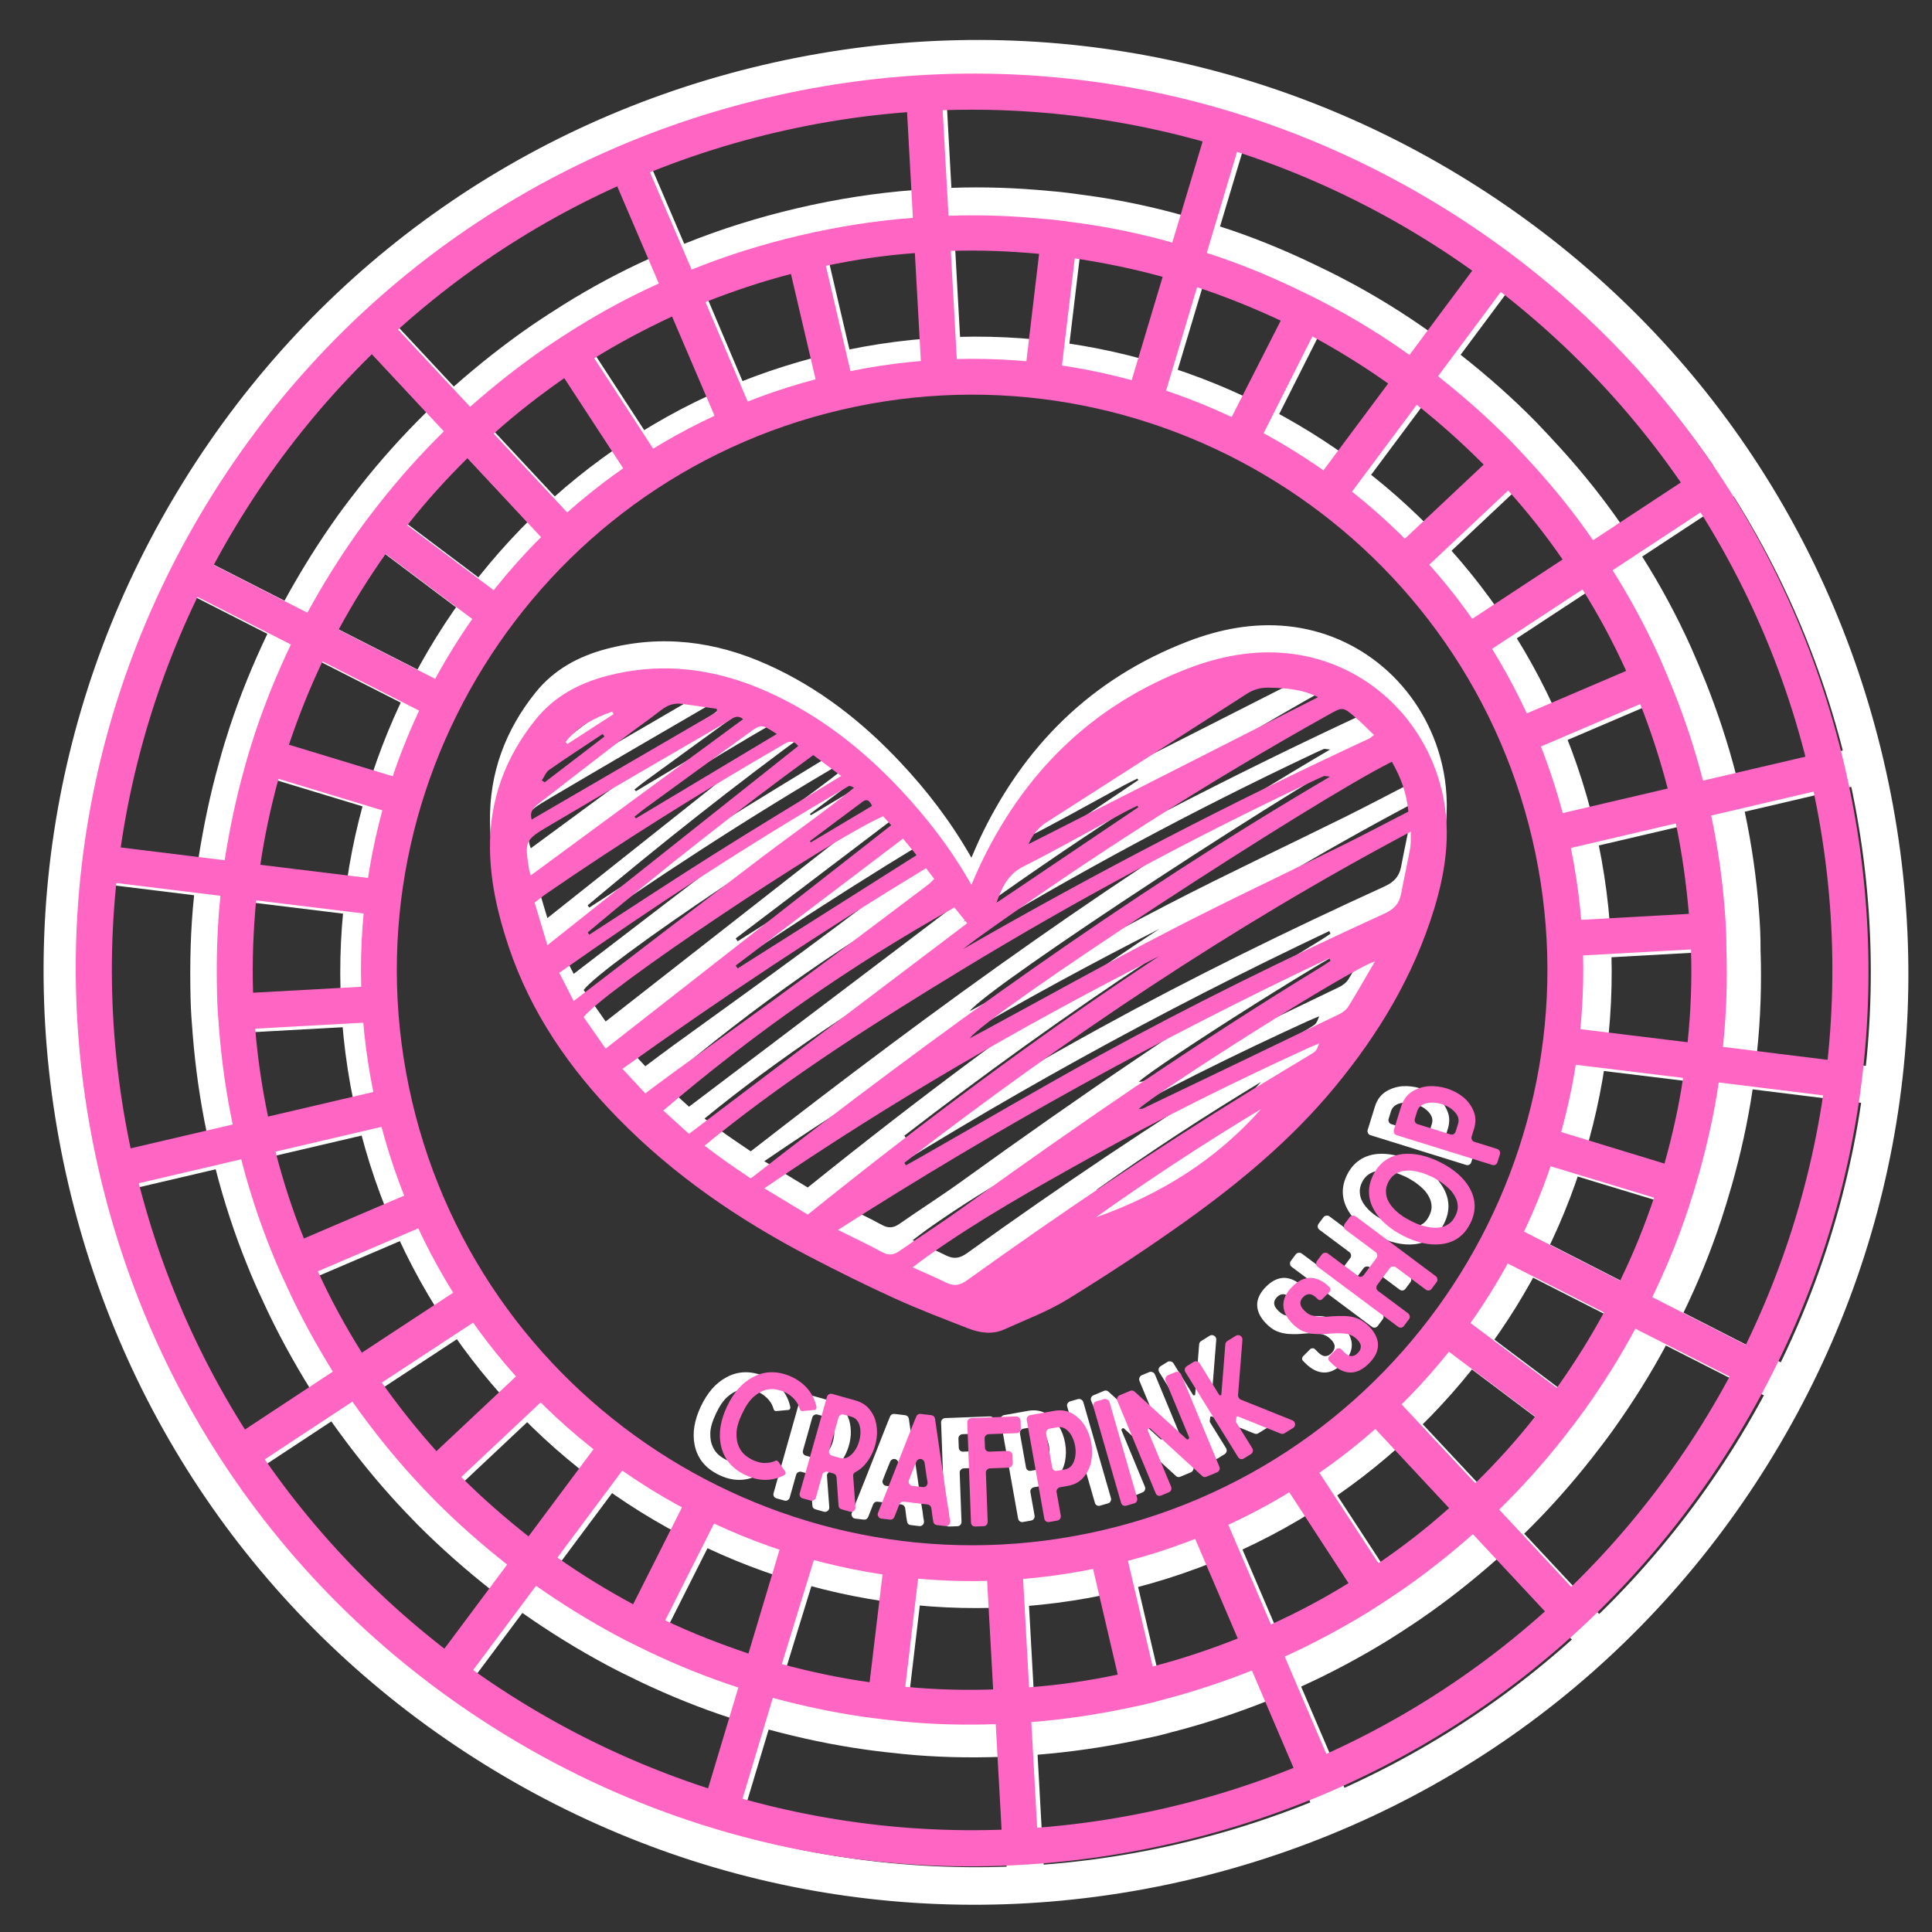 <?xml version="1.0" encoding="UTF-8"?> <svg xmlns="http://www.w3.org/2000/svg" xmlns:xlink="http://www.w3.org/1999/xlink" width="512" zoomAndPan="magnify" viewBox="0 0 384 384" height="512" preserveAspectRatio="xMidYMid meet" version="1.0"><rect x="0" y="0" width="384" height="384" fill="#333333" stroke="none"/><defs><g></g><clipPath id="0ad19ef9c3"><path d="M 67 66 L 321 66 L 321 320 L 67 320 Z M 67 66 " clip-rule="nonzero"></path></clipPath><clipPath id="896bf7b7f8"><path d="M -28.586 55.066 L 332.184 -29.305 L 416.551 331.461 L 55.785 415.832 Z M -28.586 55.066 " clip-rule="nonzero"></path></clipPath><clipPath id="69c159e7ad"><path d="M -28.586 55.066 L 332.184 -29.305 L 416.551 331.461 L 55.785 415.832 Z M -28.586 55.066 " clip-rule="nonzero"></path></clipPath><clipPath id="aa31de4ea7"><path d="M -28.586 55.066 L 332.184 -29.305 L 416.551 331.461 L 55.785 415.832 Z M -28.586 55.066 " clip-rule="nonzero"></path></clipPath><clipPath id="04aca66ed1"><path d="M 8 7 L 380 7 L 380 379 L 8 379 Z M 8 7 " clip-rule="nonzero"></path></clipPath><clipPath id="cfd52efa17"><path d="M -28.586 55.066 L 332.184 -29.305 L 416.551 331.461 L 55.785 415.832 Z M -28.586 55.066 " clip-rule="nonzero"></path></clipPath><clipPath id="ae3ccca38b"><path d="M -28.586 55.066 L 332.184 -29.305 L 416.551 331.461 L 55.785 415.832 Z M -28.586 55.066 " clip-rule="nonzero"></path></clipPath><clipPath id="384a1efddc"><path d="M -28.586 55.066 L 332.184 -29.305 L 416.551 331.461 L 55.785 415.832 Z M -28.586 55.066 " clip-rule="nonzero"></path></clipPath><clipPath id="d1f11cae7e"><path d="M 16 13 L 372 13 L 372 374 L 16 374 Z M 16 13 " clip-rule="nonzero"></path></clipPath><clipPath id="06199f4014"><path d="M -28.586 55.066 L 332.184 -29.305 L 416.551 331.461 L 55.785 415.832 Z M -28.586 55.066 " clip-rule="nonzero"></path></clipPath><clipPath id="b353895983"><path d="M -28.586 55.066 L 332.184 -29.305 L 416.551 331.461 L 55.785 415.832 Z M -28.586 55.066 " clip-rule="nonzero"></path></clipPath><clipPath id="8b628a9604"><path d="M -28.586 55.066 L 332.184 -29.305 L 416.551 331.461 L 55.785 415.832 Z M -28.586 55.066 " clip-rule="nonzero"></path></clipPath><clipPath id="148eea98bf"><path d="M 71 71 L 315 71 L 315 315 L 71 315 Z M 71 71 " clip-rule="nonzero"></path></clipPath><clipPath id="5d901ae8ec"><path d="M -20.75 59.93 L 326.141 -21.191 L 407.266 325.695 L 60.375 406.82 Z M -20.75 59.93 " clip-rule="nonzero"></path></clipPath><clipPath id="4d85ec4d75"><path d="M -20.75 59.93 L 326.141 -21.191 L 407.266 325.695 L 60.375 406.82 Z M -20.75 59.93 " clip-rule="nonzero"></path></clipPath><clipPath id="0ac00cb6f7"><path d="M 15 14 L 372 14 L 372 371 L 15 371 Z M 15 14 " clip-rule="nonzero"></path></clipPath><clipPath id="138c4dfa6f"><path d="M -20.75 59.93 L 326.141 -21.191 L 407.266 325.695 L 60.375 406.82 Z M -20.75 59.93 " clip-rule="nonzero"></path></clipPath><clipPath id="5bc6443118"><path d="M -20.75 59.93 L 326.141 -21.191 L 407.266 325.695 L 60.375 406.82 Z M -20.75 59.93 " clip-rule="nonzero"></path></clipPath><clipPath id="ad0c5936c6"><path d="M 22 19 L 364 19 L 364 367 L 22 367 Z M 22 19 " clip-rule="nonzero"></path></clipPath><clipPath id="d663f65d96"><path d="M -20.75 59.93 L 326.141 -21.191 L 407.266 325.695 L 60.375 406.82 Z M -20.75 59.93 " clip-rule="nonzero"></path></clipPath><clipPath id="0635d9d33a"><path d="M -20.75 59.93 L 326.141 -21.191 L 407.266 325.695 L 60.375 406.82 Z M -20.75 59.93 " clip-rule="nonzero"></path></clipPath><clipPath id="92c10571c8"><path d="M 97 124 L 288 124 L 288 260 L 97 260 Z M 97 124 " clip-rule="nonzero"></path></clipPath><clipPath id="3d138b8522"><path d="M 96.016 127.348 L 287.148 120.641 L 291.91 256.305 L 100.777 263.016 Z M 96.016 127.348 " clip-rule="nonzero"></path></clipPath><clipPath id="76c59eb6d0"><path d="M 96.016 127.348 L 287.148 120.641 L 291.91 256.305 L 100.777 263.016 Z M 96.016 127.348 " clip-rule="nonzero"></path></clipPath><clipPath id="69884f5d35"><path d="M 97 129 L 288 129 L 288 265 L 97 265 Z M 97 129 " clip-rule="nonzero"></path></clipPath><clipPath id="94dce2d2bd"><path d="M 96.016 132.742 L 287.148 126.031 L 291.91 261.699 L 100.777 268.406 Z M 96.016 132.742 " clip-rule="nonzero"></path></clipPath><clipPath id="26a1598ea1"><path d="M 96.016 132.742 L 287.148 126.031 L 291.91 261.699 L 100.777 268.406 Z M 96.016 132.742 " clip-rule="nonzero"></path></clipPath></defs><g clip-path="url(#0ad19ef9c3)"><g clip-path="url(#896bf7b7f8)"><g clip-path="url(#69c159e7ad)"><g clip-path="url(#aa31de4ea7)"><path fill="#ffffff" d="M 222.754 316.285 C 154.93 332.148 86.824 289.859 70.961 222.035 C 55.102 154.211 97.391 86.105 165.215 70.242 C 233.039 54.383 301.145 96.672 317.004 164.492 C 332.867 232.316 290.578 300.422 222.754 316.285 Z M 166.902 77.457 C 103.047 92.391 63.246 156.492 78.18 220.348 C 93.109 284.203 157.211 324.004 221.066 309.07 C 284.922 294.137 324.723 230.035 309.789 166.18 C 294.855 102.324 230.758 62.523 166.902 77.457 Z M 166.902 77.457 " fill-opacity="1" fill-rule="nonzero"></path></g></g></g></g><g clip-path="url(#04aca66ed1)"><g clip-path="url(#cfd52efa17)"><g clip-path="url(#ae3ccca38b)"><g clip-path="url(#384a1efddc)"><path fill="#ffffff" d="M 236.168 373.648 C 187.969 384.918 138.27 376.754 96.25 350.664 C 54.23 324.57 24.871 283.648 13.602 235.449 C 2.328 187.25 10.492 137.551 36.582 95.531 C 62.676 53.508 103.602 24.152 151.801 12.883 C 199.996 1.609 249.695 9.773 291.719 35.863 C 333.738 61.957 363.094 102.883 374.367 151.078 C 385.637 199.277 377.477 248.977 351.383 290.996 C 325.293 333.02 284.367 362.375 236.168 373.648 Z M 153.488 20.098 C 58.027 42.422 -1.508 138.301 20.816 233.762 C 43.141 329.219 139.023 388.754 234.48 366.434 C 329.941 344.109 389.477 248.227 367.152 152.766 C 344.828 57.309 248.945 -2.227 153.488 20.098 Z M 153.488 20.098 " fill-opacity="1" fill-rule="nonzero"></path></g></g></g></g><g clip-path="url(#d1f11cae7e)"><g clip-path="url(#06199f4014)"><g clip-path="url(#b353895983)"><g clip-path="url(#8b628a9604)"><path fill="#ffffff" d="M 349.625 181.293 C 349.133 174.637 348.191 168.008 346.781 161.336 L 370.883 155.699 L 369.195 148.484 L 345.094 154.121 C 343.43 147.66 341.371 141.445 338.98 135.461 C 338.062 133.164 337.074 130.883 336.082 128.602 C 333.25 122.34 330.016 116.324 326.398 110.625 L 345.062 98.348 L 341.023 92.137 L 322.359 104.418 C 318.668 99.039 314.594 93.98 310.281 89.207 C 308.637 87.383 306.922 85.578 305.203 83.773 C 300.516 79.012 295.531 74.621 290.309 70.516 L 303.684 52.547 L 297.785 48.145 L 284.41 66.109 C 279.02 62.273 273.41 58.789 267.598 55.734 C 265.426 54.57 263.195 53.492 260.965 52.418 C 254.969 49.559 248.824 47.035 242.492 45.016 L 249.117 22.922 L 241.996 20.781 L 235.371 42.879 C 229.016 41.09 222.531 39.715 215.93 38.824 C 213.492 38.48 211.051 38.141 208.574 37.957 C 202.113 37.34 195.664 37.098 189.098 37.336 L 187.762 13.07 L 180.402 13.496 L 181.742 37.766 C 174.039 38.348 166.258 39.559 158.465 41.383 C 150.672 43.203 143.16 45.57 135.996 48.461 L 126.434 26.117 L 119.648 29 L 129.211 51.344 C 123.223 54.039 117.477 57.133 112.031 60.535 C 109.91 61.867 107.859 63.184 105.824 64.574 C 100.32 68.371 95.117 72.48 90.199 76.828 L 74.457 59.961 L 69.023 65.039 L 84.766 81.902 C 80 86.594 75.594 91.504 71.488 96.727 C 69.969 98.68 68.445 100.637 67.012 102.645 C 63.176 108.031 59.691 113.641 56.547 119.398 L 36.59 109.227 L 33.184 115.809 L 53.141 125.98 C 50.281 131.977 47.762 138.121 45.668 144.469 C 44.914 146.773 44.18 149.156 43.531 151.59 C 41.781 157.781 40.461 164.18 39.449 170.578 L 17.273 167.852 L 16.406 175.207 L 38.582 177.934 C 37.867 184.648 37.711 191.457 37.875 198.344 C 37.926 200.844 38.105 203.234 38.316 205.773 C 38.848 212.27 39.754 218.754 41.113 225.211 L 18.527 230.492 L 20.215 237.707 L 42.871 232.406 C 44.57 239.012 46.664 245.371 49.176 251.555 C 50.094 253.852 51.086 256.133 52.129 258.324 C 54.965 264.586 58.27 270.586 61.812 276.301 L 43.02 288.688 L 47.062 294.895 L 65.852 282.512 C 69.602 287.797 73.602 292.875 77.914 297.648 C 79.559 299.473 81.277 301.277 82.977 303.012 C 87.648 307.699 92.633 312.09 97.855 316.195 L 84.238 334.449 L 90.211 338.836 L 103.828 320.582 C 109.195 324.352 114.805 327.832 120.637 330.957 C 122.809 332.125 125.039 333.199 127.27 334.277 C 133.266 337.137 139.395 339.586 145.656 341.621 L 138.895 364.129 L 146.016 366.27 L 152.777 343.762 C 159.113 345.477 165.598 346.852 172.125 347.758 C 174.566 348.102 176.988 348.371 179.484 348.625 C 185.871 349.262 192.375 349.414 198.867 349.191 L 200.234 373.906 L 207.594 373.48 L 206.227 348.766 C 212.723 348.234 219.277 347.309 225.805 345.934 C 227.031 345.648 228.203 345.449 229.43 345.164 C 230.656 344.875 231.812 344.605 233.023 344.246 C 239.48 342.586 245.77 340.504 251.828 338.098 L 261.562 360.859 L 268.348 357.98 L 258.609 335.219 C 264.527 332.543 270.273 329.449 275.734 326.117 C 277.859 324.781 279.91 323.465 281.945 322.078 C 287.391 318.367 292.594 314.258 297.516 309.91 L 313.555 327.09 L 318.988 322.012 L 302.949 304.836 C 307.656 300.234 312.117 295.234 316.168 290.102 C 317.691 288.148 319.211 286.195 320.645 284.184 C 324.484 278.797 327.98 273.262 331.109 267.43 L 351.406 277.75 L 354.742 271.188 L 334.605 260.906 C 337.48 254.98 340 248.836 342.094 242.488 C 342.848 240.18 343.586 237.801 344.25 235.438 C 346 229.246 347.406 222.906 348.348 216.52 L 370.684 219.289 L 371.551 211.934 L 349.215 209.164 C 349.93 202.453 350.16 195.629 349.922 188.758 C 349.941 186.242 349.82 183.758 349.625 181.293 Z M 341.914 208.211 L 316.062 205.047 C 315.809 207.543 315.539 209.965 315.125 212.422 L 340.977 215.582 C 340.094 221.57 338.746 227.52 337.129 233.301 L 312.297 225.715 C 311.633 228.074 310.895 230.457 310.066 232.781 L 334.973 240.348 C 332.996 246.215 330.68 251.93 327.953 257.516 L 304.875 245.715 C 303.797 247.945 302.723 250.176 301.465 252.293 L 324.617 264.078 C 321.695 269.48 318.418 274.66 314.871 279.676 L 294.098 264.062 C 292.664 266.07 291.234 268.082 289.621 269.98 L 310.395 285.594 C 306.582 290.441 302.414 295.066 298.016 299.367 L 280.262 280.387 C 278.527 282.086 276.723 283.801 274.828 285.465 L 292.602 304.516 C 288.008 308.633 283.113 312.441 277.992 315.922 L 263.766 294.137 C 261.73 295.527 259.68 296.844 257.559 298.176 L 271.801 320.035 C 266.684 323.211 261.34 326.059 255.766 328.578 L 245.523 304.645 C 243.332 305.688 241.035 306.605 238.668 307.539 L 248.906 331.477 C 243.266 333.711 237.414 335.688 231.312 337.266 L 225.375 311.867 C 224.148 312.156 223.008 312.496 221.781 312.785 C 220.555 313.07 219.402 313.34 218.156 313.555 L 224.098 338.953 C 218.004 340.227 211.895 341.121 205.762 341.566 L 204.324 315.574 C 201.859 315.77 199.391 315.965 196.895 316.016 L 198.332 342.012 C 192.215 342.223 186.16 342.043 180.168 341.465 L 183.238 315.559 C 180.762 315.375 178.324 315.031 175.883 314.691 L 172.793 340.523 C 166.66 339.676 160.57 338.363 154.645 336.781 L 162.34 311.77 C 159.977 311.105 157.613 310.438 155.219 309.629 L 147.738 334.59 C 141.875 332.613 136.102 330.387 130.535 327.73 L 142.23 304.523 C 140 303.449 137.77 302.371 135.594 301.207 L 123.898 324.41 C 118.496 321.488 113.262 318.301 108.246 314.754 L 123.77 293.926 C 121.762 292.492 119.75 291.062 117.797 289.539 L 102.273 310.367 C 97.426 306.555 92.742 302.477 88.371 298.098 L 107.336 280.266 C 105.562 278.551 103.848 276.746 102.203 274.922 L 83.238 292.75 C 79.227 288.285 75.453 283.539 71.934 278.578 L 93.703 264.277 C 92.242 262.262 90.926 260.211 89.59 258.086 L 67.82 272.387 C 64.434 267.012 61.375 261.414 58.715 255.566 L 82.648 245.328 C 81.605 243.137 80.613 240.855 79.77 238.543 L 55.836 248.781 C 53.496 243.012 51.555 237 49.961 230.828 L 75.359 224.887 C 75.07 223.66 74.73 222.523 74.441 221.297 C 74.156 220.07 73.887 218.914 73.672 217.672 L 48.418 223.578 C 47.145 217.484 46.266 211.449 45.766 205.402 L 71.758 203.965 C 71.562 201.5 71.367 199.035 71.316 196.535 L 45.32 197.973 C 45.113 191.551 45.371 185.176 45.953 178.875 L 71.805 182.035 C 72.059 179.543 72.332 177.121 72.672 174.68 L 46.82 171.52 C 47.703 165.527 48.98 159.598 50.578 153.746 L 75.484 161.316 C 76.148 158.953 76.887 156.574 77.641 154.266 L 52.734 146.695 C 54.711 140.832 57.012 135.043 59.668 129.477 L 82.816 141.262 C 83.895 139.031 84.969 136.801 86.152 134.695 L 63 122.91 C 65.922 117.512 69.184 112.258 72.73 107.242 L 93.504 122.855 C 94.938 120.848 96.371 118.836 97.98 116.938 L 77.207 101.324 C 81.02 96.477 85.188 91.852 89.641 87.461 L 107.414 106.516 C 109.129 104.742 110.953 103.098 112.848 101.438 L 95.074 82.383 C 99.668 78.266 104.559 74.457 109.664 70.906 L 123.891 92.691 C 125.926 91.301 127.961 89.914 130.098 88.652 L 115.855 66.793 C 120.973 63.617 126.391 60.754 131.949 58.16 L 142.188 82.098 C 144.379 81.051 146.676 80.133 149.043 79.199 L 138.859 55.176 C 144.574 52.926 150.426 50.945 156.527 49.367 L 162.465 74.766 C 163.691 74.48 164.832 74.137 166.059 73.852 C 167.285 73.562 168.438 73.293 169.684 73.078 L 163.742 47.68 C 169.91 46.391 176.016 45.496 182.152 45.051 L 183.59 71.043 C 186.055 70.848 188.52 70.652 191.02 70.602 L 189.582 44.605 C 195.695 44.395 201.766 44.648 207.836 45.207 L 204.762 71.117 C 207.238 71.297 209.68 71.641 212.117 71.984 L 215.207 46.148 C 221.359 47.066 227.434 48.312 233.375 49.965 L 225.895 74.926 C 228.258 75.59 230.637 76.328 233.016 77.062 L 240.496 52.105 C 246.434 54.062 252.148 56.379 257.789 59.02 L 246.004 82.168 C 248.234 83.246 250.465 84.32 252.641 85.488 L 264.336 62.281 C 269.738 65.203 274.988 68.465 280.004 72.012 L 264.48 92.84 C 266.488 94.273 268.5 95.703 270.383 97.242 L 285.906 76.414 C 290.754 80.227 295.383 84.395 299.754 88.777 L 280.789 106.605 C 282.559 108.32 284.203 110.145 285.848 111.965 L 304.812 94.137 C 308.824 98.602 312.598 103.352 316.062 108.402 L 294.293 122.699 C 295.684 124.734 297.07 126.77 298.406 128.891 L 320.176 114.594 C 323.562 119.965 326.551 125.582 329.211 131.43 L 305.273 141.668 C 306.32 143.859 307.238 146.156 308.172 148.523 L 332.105 138.285 C 334.34 143.926 336.23 149.727 337.789 155.754 L 312.391 161.691 C 312.68 162.918 313.02 164.055 313.309 165.281 C 313.594 166.508 313.863 167.664 314.078 168.906 L 339.477 162.969 C 340.785 169.207 341.641 175.473 342.176 181.664 L 316.184 183.102 C 316.379 185.566 316.5 188.051 316.609 190.461 L 342.602 189.023 C 342.828 195.516 342.57 201.891 341.914 208.211 Z M 341.914 208.211 " fill-opacity="1" fill-rule="nonzero"></path></g></g></g></g><g clip-path="url(#148eea98bf)"><g clip-path="url(#5d901ae8ec)"><g clip-path="url(#4d85ec4d75)"><path fill="#ff66c4" d="M 220.875 311.055 C 155.672 326.301 90.199 285.648 74.949 220.445 C 59.703 155.242 100.355 89.77 165.559 74.523 C 230.762 59.273 296.234 99.926 311.48 165.129 C 326.73 230.332 286.078 295.805 220.875 311.055 Z M 167.18 81.457 C 105.793 95.812 67.531 157.438 81.887 218.824 C 96.242 280.211 157.863 318.473 219.25 304.117 C 280.641 289.762 318.902 228.141 304.547 166.754 C 290.191 105.363 228.566 67.102 167.18 81.457 Z M 167.18 81.457 " fill-opacity="1" fill-rule="nonzero"></path></g></g></g><g clip-path="url(#0ac00cb6f7)"><g clip-path="url(#138c4dfa6f)"><g clip-path="url(#5bc6443118)"><path fill="#ff66c4" d="M 233.77 366.199 C 187.434 377.035 139.656 369.188 99.258 344.105 C 58.863 319.02 30.641 279.676 19.805 233.344 C 8.969 187.008 16.816 139.227 41.898 98.832 C 66.984 58.434 106.328 30.215 152.66 19.379 C 198.996 8.539 246.777 16.387 287.172 41.473 C 327.57 66.555 355.789 105.898 366.625 152.234 C 377.461 198.57 369.617 246.348 344.531 286.742 C 319.449 327.141 280.105 355.363 233.77 366.199 Z M 154.285 26.312 C 62.516 47.773 5.281 139.949 26.742 231.719 C 48.203 323.488 140.379 380.723 232.148 359.262 C 323.918 337.801 381.152 245.625 359.691 153.855 C 338.23 62.086 246.055 4.852 154.285 26.312 Z M 154.285 26.312 " fill-opacity="1" fill-rule="nonzero"></path></g></g></g><g clip-path="url(#ad0c5936c6)"><g clip-path="url(#d663f65d96)"><g clip-path="url(#0635d9d33a)"><path fill="#ff66c4" d="M 342.84 181.281 C 342.367 174.879 341.461 168.508 340.109 162.094 L 363.277 156.676 L 361.652 149.738 L 338.484 155.156 C 336.887 148.945 334.906 142.973 332.609 137.219 C 331.727 135.012 330.773 132.816 329.824 130.625 C 327.098 124.605 323.988 118.82 320.516 113.344 L 338.457 101.539 L 334.574 95.57 L 316.629 107.375 C 313.082 102.207 309.164 97.344 305.016 92.754 C 303.438 91 301.789 89.266 300.137 87.527 C 295.629 82.949 290.836 78.73 285.816 74.781 L 298.676 57.508 L 293.004 53.277 L 280.145 70.551 C 274.965 66.859 269.574 63.512 263.984 60.574 C 261.895 59.453 259.75 58.418 257.605 57.383 C 251.844 54.637 245.938 52.211 239.848 50.27 L 246.219 29.027 L 239.375 26.973 L 233.004 48.215 C 226.895 46.496 220.66 45.176 214.312 44.316 C 211.969 43.988 209.625 43.66 207.242 43.484 C 201.031 42.887 194.832 42.656 188.52 42.887 L 187.234 19.559 L 180.16 19.969 L 181.445 43.297 C 174.043 43.859 166.562 45.023 159.07 46.777 C 151.578 48.527 144.355 50.801 137.469 53.582 L 128.277 32.102 L 121.754 34.871 L 130.949 56.352 C 125.188 58.941 119.668 61.918 114.434 65.188 C 112.391 66.473 110.418 67.738 108.465 69.07 C 103.172 72.723 98.172 76.672 93.441 80.852 L 78.309 64.637 L 73.086 69.52 L 88.219 85.73 C 83.641 90.242 79.402 94.961 75.457 99.984 C 73.992 101.859 72.531 103.738 71.152 105.672 C 67.461 110.852 64.113 116.242 61.094 121.777 L 41.906 112 L 38.629 118.324 L 57.816 128.102 C 55.066 133.867 52.645 139.773 50.633 145.879 C 49.91 148.098 49.199 150.383 48.578 152.723 C 46.898 158.676 45.629 164.824 44.652 170.98 L 23.336 168.355 L 22.504 175.43 L 43.82 178.051 C 43.133 184.504 42.98 191.051 43.141 197.672 C 43.191 200.074 43.363 202.375 43.566 204.812 C 44.078 211.059 44.949 217.293 46.254 223.5 L 24.543 228.574 L 26.164 235.512 L 47.945 230.418 C 49.578 236.77 51.59 242.883 54.008 248.828 C 54.887 251.035 55.84 253.227 56.844 255.332 C 59.57 261.352 62.746 267.121 66.152 272.617 L 48.09 284.523 L 51.973 290.492 L 70.039 278.586 C 73.641 283.668 77.488 288.547 81.633 293.137 C 83.215 294.891 84.863 296.625 86.496 298.293 C 90.992 302.801 95.781 307.023 100.801 310.969 L 87.711 328.516 L 93.453 332.73 L 106.543 315.188 C 111.707 318.809 117.098 322.156 122.703 325.16 C 124.793 326.281 126.938 327.316 129.082 328.352 C 134.848 331.102 140.738 333.453 146.754 335.41 L 140.258 357.051 L 147.102 359.105 L 153.602 337.469 C 159.691 339.117 165.926 340.438 172.203 341.312 C 174.547 341.641 176.879 341.902 179.273 342.145 C 185.418 342.758 191.672 342.902 197.91 342.688 L 199.227 366.449 L 206.297 366.039 L 204.984 342.277 C 211.23 341.77 217.535 340.879 223.809 339.559 C 224.988 339.281 226.113 339.094 227.293 338.816 C 228.473 338.539 229.582 338.281 230.746 337.938 C 236.957 336.336 243 334.34 248.824 332.023 L 258.184 353.906 L 264.703 351.137 L 255.344 329.258 C 261.035 326.684 266.559 323.707 271.809 320.504 C 273.848 319.223 275.82 317.957 277.777 316.621 C 283.016 313.055 288.016 309.105 292.746 304.926 L 308.164 321.438 L 313.391 316.559 L 297.969 300.047 C 302.496 295.625 306.785 290.816 310.68 285.883 C 312.141 284.004 313.602 282.125 314.98 280.195 C 318.672 275.016 322.035 269.691 325.039 264.086 L 344.555 274.008 L 347.762 267.699 L 328.402 257.816 C 331.168 252.121 333.59 246.215 335.602 240.109 C 336.328 237.891 337.035 235.605 337.676 233.332 C 339.355 227.379 340.711 221.285 341.613 215.145 L 363.086 217.805 L 363.922 210.734 L 342.449 208.074 C 343.133 201.621 343.355 195.059 343.129 188.457 C 343.148 186.035 343.027 183.652 342.84 181.281 Z M 335.43 207.156 L 310.578 204.117 C 310.332 206.512 310.074 208.844 309.672 211.203 L 334.527 214.242 C 333.68 220 332.383 225.719 330.828 231.277 L 306.957 223.984 C 306.316 226.254 305.609 228.543 304.812 230.777 L 328.754 238.051 C 326.855 243.691 324.629 249.188 322.008 254.555 L 299.82 243.211 C 298.785 245.355 297.75 247.5 296.543 249.535 L 318.801 260.863 C 315.992 266.059 312.84 271.039 309.43 275.859 L 289.461 260.848 C 288.082 262.781 286.707 264.711 285.156 266.539 L 305.129 281.547 C 301.465 286.207 297.457 290.656 293.227 294.793 L 276.156 276.543 C 274.492 278.176 272.754 279.828 270.934 281.422 L 288.02 299.742 C 283.605 303.699 278.902 307.359 273.977 310.707 L 260.301 289.762 C 258.348 291.098 256.375 292.363 254.332 293.645 L 268.027 314.66 C 263.105 317.711 257.969 320.449 252.609 322.875 L 242.766 299.863 C 240.66 300.867 238.449 301.75 236.172 302.648 L 246.016 325.66 C 240.594 327.805 234.965 329.707 229.102 331.223 L 223.391 306.809 C 222.215 307.082 221.121 307.41 219.941 307.688 C 218.762 307.965 217.652 308.223 216.457 308.43 L 222.164 332.844 C 216.309 334.07 210.438 334.93 204.539 335.359 L 203.156 310.371 C 200.785 310.559 198.414 310.746 196.012 310.797 L 197.395 335.785 C 191.516 335.988 185.695 335.816 179.934 335.262 L 182.887 310.355 C 180.504 310.18 178.16 309.852 175.816 309.52 L 172.844 334.355 C 166.949 333.543 161.094 332.277 155.395 330.758 L 162.797 306.711 C 160.523 306.074 158.254 305.434 155.949 304.656 L 148.758 328.652 C 143.121 326.75 137.57 324.609 132.219 322.059 L 143.461 299.75 C 141.316 298.715 139.176 297.68 137.082 296.559 L 125.84 318.867 C 120.648 316.059 115.613 312.992 110.793 309.582 L 125.715 289.559 C 123.785 288.184 121.852 286.805 119.977 285.344 L 105.051 305.367 C 100.391 301.699 95.887 297.777 91.684 293.566 L 109.914 276.43 C 108.215 274.777 106.562 273.043 104.984 271.289 L 86.75 288.43 C 82.895 284.137 79.266 279.57 75.883 274.805 L 96.812 261.059 C 95.406 259.117 94.141 257.145 92.859 255.105 L 71.93 268.852 C 68.676 263.688 65.734 258.301 63.176 252.684 L 86.184 242.84 C 85.18 240.73 84.23 238.539 83.418 236.316 L 60.406 246.16 C 58.156 240.613 56.293 234.832 54.758 228.898 L 79.176 223.188 C 78.898 222.008 78.57 220.914 78.297 219.738 C 78.02 218.559 77.762 217.449 77.555 216.254 L 53.277 221.93 C 52.051 216.07 51.207 210.27 50.727 204.457 L 75.715 203.074 C 75.527 200.703 75.34 198.336 75.289 195.934 L 50.301 197.312 C 50.098 191.141 50.348 185.012 50.906 178.953 L 75.762 181.996 C 76.004 179.598 76.266 177.27 76.594 174.922 L 51.742 171.883 C 52.59 166.125 53.816 160.426 55.355 154.797 L 79.297 162.074 C 79.934 159.801 80.645 157.516 81.367 155.297 L 57.426 148.02 C 59.328 142.383 61.539 136.816 64.09 131.465 L 86.344 142.793 C 87.379 140.648 88.414 138.504 89.551 136.484 L 67.297 125.156 C 70.105 119.961 73.242 114.914 76.648 110.094 L 96.621 125.102 C 97.996 123.168 99.375 121.238 100.922 119.414 L 80.953 104.402 C 84.617 99.742 88.625 95.293 92.906 91.074 L 109.992 109.391 C 111.641 107.688 113.395 106.109 115.215 104.512 L 98.129 86.195 C 102.543 82.234 107.246 78.574 112.156 75.16 L 125.832 96.102 C 127.789 94.766 129.742 93.434 131.801 92.219 L 118.109 71.207 C 123.027 68.152 128.234 65.398 133.578 62.906 L 143.422 85.918 C 145.527 84.914 147.734 84.031 150.012 83.133 L 140.223 60.035 C 145.715 57.871 151.344 55.973 157.207 54.453 L 162.918 78.871 C 164.098 78.594 165.191 78.266 166.367 77.988 C 167.547 77.715 168.656 77.453 169.852 77.25 L 164.145 52.832 C 170.07 51.59 175.941 50.73 181.84 50.301 L 183.223 75.293 C 185.594 75.105 187.965 74.914 190.367 74.867 L 188.984 49.875 C 194.863 49.672 200.699 49.918 206.531 50.453 L 203.578 75.359 C 205.957 75.535 208.305 75.863 210.648 76.195 L 213.617 51.355 C 219.531 52.242 225.371 53.438 231.086 55.027 L 223.895 79.023 C 226.164 79.66 228.453 80.371 230.738 81.078 L 237.93 57.086 C 243.637 58.969 249.133 61.195 254.555 63.73 L 243.227 85.988 C 245.371 87.023 247.516 88.059 249.605 89.176 L 260.848 66.867 C 266.043 69.676 271.09 72.812 275.91 76.223 L 260.988 96.246 C 262.922 97.621 264.852 99 266.66 100.48 L 281.586 80.453 C 286.246 84.121 290.695 88.129 294.898 92.34 L 276.668 109.477 C 278.367 111.129 279.949 112.879 281.531 114.633 L 299.762 97.492 C 303.617 101.785 307.246 106.352 310.578 111.203 L 289.648 124.949 C 290.984 126.906 292.32 128.863 293.602 130.902 L 314.527 117.156 C 317.785 122.32 320.656 127.723 323.215 133.344 L 300.203 143.188 C 301.211 145.293 302.094 147.5 302.988 149.777 L 326 139.934 C 328.148 145.355 329.961 150.934 331.465 156.727 L 307.047 162.438 C 307.324 163.613 307.652 164.707 307.93 165.887 C 308.203 167.066 308.465 168.176 308.672 169.371 L 333.086 163.664 C 334.344 169.66 335.168 175.688 335.68 181.637 L 310.691 183.02 C 310.879 185.391 311 187.777 311.102 190.094 L 336.09 188.711 C 336.309 194.953 336.059 201.082 335.43 207.156 Z M 335.43 207.156 " fill-opacity="1" fill-rule="nonzero"></path></g></g></g><g clip-path="url(#92c10571c8)"><g clip-path="url(#3d138b8522)"><g clip-path="url(#76c59eb6d0)"><path fill="#ffffff" d="M 193.078 170.477 C 193.727 168.992 194.133 168 194.586 167.027 C 203.285 148.414 216.844 134.871 236.176 127.453 C 242.5 125.027 249.098 123.77 255.887 124.457 C 270.383 125.926 282.254 136.246 286.223 150.375 C 288.605 158.863 287.547 167.105 285.035 175.309 C 280.992 188.508 274.047 200.09 265.301 210.672 C 256.75 221.02 246.531 229.547 235.68 237.305 C 228.066 242.746 220.23 247.895 212.266 252.809 C 208.312 255.246 203.871 256.906 199.613 258.836 C 197.203 259.926 194.723 259.539 192.367 258.613 C 187.504 256.703 182.609 254.855 177.859 252.691 C 172.098 250.066 166.418 247.246 160.805 244.32 C 146.801 237.02 133.883 228.172 122.797 216.832 C 113.18 206.992 105.504 195.895 101.094 182.742 C 98.984 176.453 97.477 170.035 97.387 163.348 C 97.25 153.668 100.43 145.137 106.43 137.652 C 110.059 133.129 114.93 130.453 120.492 128.988 C 131.527 126.074 142.152 127.457 152.461 132.062 C 162.684 136.629 171.324 143.387 178.934 151.488 C 184.223 157.117 188.938 163.215 193.078 170.477 Z M 264.367 148.973 C 263.469 148.891 263.262 148.809 263.121 148.867 C 262.363 149.191 261.613 149.539 260.871 149.891 C 237.039 161.145 213.84 173.59 191.324 187.281 C 174.539 197.488 157.938 207.977 142.562 220.277 C 141.785 220.898 141.012 221.527 140.027 222.324 C 141.617 223.5 142.988 224.547 144.398 225.547 C 145.879 226.594 147.395 227.594 149.219 228.836 C 186.031 200.168 223.656 172.852 264.367 148.973 Z M 179.754 225.719 C 179.859 225.887 179.961 226.055 180.066 226.227 C 180.918 225.75 181.773 225.285 182.621 224.801 C 194.574 217.988 206.438 211.016 218.5 204.398 C 237 194.246 255.945 184.965 275.145 176.207 C 277.02 175.352 278.109 174.246 278.477 172.27 C 279.055 169.207 279.734 166.168 280.297 163.102 C 280.457 162.254 280.367 161.355 280.41 159.902 C 244.523 178.938 211.461 201.285 179.754 225.719 Z M 264.449 185.578 C 264.367 185.402 264.289 185.23 264.207 185.055 C 230.648 200.941 198.188 218.812 166.555 239.07 C 169.758 240.668 172.578 241.98 175.305 243.469 C 176.633 244.195 177.625 244.055 178.82 243.219 C 182.883 240.379 187.07 237.723 191.09 234.824 C 214.402 218.012 238.086 201.758 262.629 186.781 C 263.25 186.402 263.844 185.977 264.449 185.578 Z M 276.641 146.02 C 261.082 153.699 196.449 195.98 192.738 200.977 C 193.77 200.43 194.562 200.012 195.355 199.582 C 207.617 192.953 219.789 186.145 232.168 179.738 C 243.73 173.754 255.527 168.219 267.199 162.445 C 271.457 160.34 275.656 158.113 279.926 155.918 C 279.574 152.238 278.43 149.129 276.641 146.02 Z M 181.391 246.508 C 183.887 247.633 185.98 248.496 187.996 249.512 C 189.574 250.309 190.758 250.117 192.246 249.051 C 210.656 235.824 229.441 223.16 248.758 211.289 C 252.59 208.938 256.453 206.641 260.297 204.309 C 261.633 203.5 261.625 203.488 262.199 202.004 C 261.363 202.352 260.605 202.645 259.863 202.984 C 245.176 209.695 230.719 216.871 216.605 224.727 C 205.547 230.887 194.496 237.07 184.164 244.43 C 183.371 244.996 182.602 245.598 181.391 246.508 Z M 189.691 174.973 C 169.07 186.496 149.914 199.922 131.832 215.336 C 133.566 216.91 135.164 218.355 136.949 219.969 C 155.512 205.914 173.848 192.031 192.23 178.113 C 191.367 177.043 190.57 176.059 189.691 174.973 Z M 230.395 184.648 C 203.43 198.375 177.289 213.461 151.906 230.797 C 155.035 232.688 157.746 234.328 160.547 236.023 C 183.207 217.789 206.281 200.52 230.395 184.648 Z M 120.379 203.031 C 139.465 188.098 158.23 173.418 177.137 158.625 C 176.652 158.09 176.07 157.445 175.531 156.844 C 164.277 161.816 119.738 191.664 116.008 196.777 C 117.426 198.812 118.887 200.898 120.379 203.031 Z M 273.09 140.691 C 271.781 139.445 270.598 138.207 269.293 137.105 C 266.895 135.07 266.863 135.098 264.043 136.676 C 239.895 150.152 216.641 165.039 194.168 181.152 C 193.227 181.828 192.32 182.555 191.398 183.258 C 217.73 168.109 244.641 154.148 272.172 141.383 C 272.402 141.277 272.59 141.074 273.09 140.691 Z M 184.051 167.172 C 163.363 179.715 143.441 192.922 123.719 207.047 C 125.336 208.785 126.738 210.289 128.258 211.926 C 130.227 210.461 131.965 209.137 133.734 207.852 C 142.5 201.492 151.312 195.199 160.031 188.777 C 168.23 182.734 176.34 176.559 184.48 170.434 C 184.891 170.125 185.234 169.723 185.684 169.297 C 185.152 168.609 184.719 168.043 184.051 167.172 Z M 108.797 182.477 C 125.684 169.07 142.164 155.984 158.652 142.891 C 157.406 141.277 156.238 142.277 155.066 142.953 C 139.18 152.145 123.633 161.875 108.516 172.289 C 107.781 172.797 107.094 173.367 106.258 174.004 C 107.113 176.859 107.922 179.551 108.797 182.477 Z M 204.43 162.387 C 223.754 152.578 242.754 142.934 261.969 133.18 C 258.77 131.566 255.523 131.367 252.25 131.285 C 250.648 131.246 249.203 131.617 247.824 132.5 C 234.562 141.035 221.277 149.543 207.996 158.051 C 206.414 159.066 205.273 160.441 204.43 162.387 Z M 114.023 193.566 C 120.465 188.633 126.625 183.895 132.801 179.176 C 138.93 174.496 145.07 169.832 151.203 165.16 C 157.344 160.477 163.707 156.086 169.738 151.184 C 169.289 150.902 168.879 150.738 168.648 150.875 C 148.973 162.309 129.941 174.738 111.16 187.961 C 112.137 189.871 112.992 191.547 114.023 193.566 Z M 116.809 179.934 C 116.914 180.086 117.016 180.238 117.121 180.391 C 125.332 175.078 133.496 169.688 141.77 164.473 C 150.094 159.223 158.531 154.148 167.188 148.836 C 165.102 147.277 163.371 145.984 161.641 144.695 C 146.094 156.031 131.285 167.773 116.809 179.934 Z M 105.5 168.602 C 119.68 158.164 133.652 147.883 147.703 137.543 C 146.406 136.484 145.52 137.48 144.664 137.98 C 132.852 144.844 121.035 151.699 109.277 158.652 C 104.199 161.656 104.262 161.766 105.199 167.641 C 105.242 167.906 105.359 168.16 105.5 168.602 Z M 273.281 185.691 C 268.172 187.27 229.852 211.684 226.332 215.02 C 226.695 214.98 226.98 215.023 227.195 214.922 C 240.184 208.695 253.172 202.469 266.141 196.203 C 266.848 195.863 267.59 195.316 267.992 194.668 C 269.816 191.715 271.527 188.691 273.281 185.691 Z M 105.684 157.496 C 118.004 150.332 130.262 143.203 142.52 136.074 C 142.5 135.879 142.48 135.684 142.457 135.488 C 140.137 135.156 137.82 134.812 135.496 134.508 C 133.965 134.305 132.664 134.762 131.426 135.73 C 128.898 137.707 126.25 139.523 123.703 141.473 C 118.246 145.656 112.82 149.879 107.383 154.09 C 106.297 154.93 105.141 155.742 105.684 157.496 Z M 146.223 186.523 C 146.355 186.707 146.488 186.895 146.621 187.082 C 158.414 179.621 170.203 172.156 182.172 164.582 C 181.246 163.449 180.469 162.492 179.484 161.289 C 168.238 169.82 157.23 178.172 146.223 186.523 Z M 250.637 215.047 C 239.379 221.832 228.449 229.004 217.789 236.582 C 230.523 232.086 241.68 225.188 250.637 215.047 Z M 126.09 156.945 C 126.199 157.047 126.305 157.152 126.414 157.254 C 135.699 151.691 144.984 146.129 154.395 140.496 C 151.352 138.516 151.328 138.48 148.891 140.246 C 141.992 145.234 135.109 150.25 128.23 155.262 C 127.496 155.797 126.801 156.383 126.09 156.945 Z M 226.25 155.051 C 226.191 154.949 226.137 154.848 226.078 154.746 C 225.207 155.18 224.324 155.586 223.469 156.051 C 216.785 159.664 210.176 163.426 203.391 166.84 C 200.289 168.395 199.125 171.059 198.047 174.055 C 207.449 167.723 216.848 161.387 226.25 155.051 Z M 173.324 154.789 C 172.832 153.648 172.25 153.367 171.48 153.934 C 167.961 156.543 164.461 159.176 160.953 161.801 C 161.016 161.859 161.078 161.918 161.191 162.02 C 165.234 159.609 169.293 157.188 173.324 154.789 Z M 107.691 149.719 C 107.883 149.848 108.07 149.973 108.262 150.102 C 112.223 147.066 116.184 144.031 120.148 140.996 C 120.027 140.828 119.906 140.66 119.785 140.496 C 116.23 142.859 112.645 145.184 109.145 147.629 C 108.492 148.082 108.168 149.008 107.691 149.719 Z M 112.41 142.074 C 112.539 142.207 112.668 142.34 112.797 142.469 C 115.855 140.492 118.91 138.512 121.965 136.535 C 121.863 136.375 121.762 136.211 121.656 136.051 C 118.105 137.309 114.824 138.992 112.41 142.074 Z M 112.41 142.074 " fill-opacity="1" fill-rule="evenodd"></path></g></g></g><g fill="#ffffff" fill-opacity="1"><g transform="translate(133.362, 288.632)"><g><path d="M 17.508 3.867 L 16.137 1.883 C 15.977 1.676 15.777 1.613 15.57 1.711 C 15.074 1.93 14.629 2.047 14.18 2.094 C 13.734 2.145 13.301 2.168 12.93 2.121 C 12.535 2.062 12.18 1.992 11.848 1.867 C 11.504 1.77 11.238 1.645 11.023 1.543 C 10.598 1.34 10.117 1.051 9.598 0.641 C 9.074 0.23 8.629 -0.34 8.297 -1.086 C 7.953 -1.801 7.789 -2.691 7.816 -3.785 C 7.836 -4.852 8.215 -6.137 8.945 -7.68 C 9.664 -9.195 10.418 -10.305 11.246 -11.02 C 12.07 -11.734 12.867 -12.172 13.652 -12.387 C 14.422 -12.574 15.148 -12.59 15.797 -12.445 C 16.441 -12.301 16.984 -12.141 17.41 -11.938 C 17.625 -11.84 17.879 -11.688 18.184 -11.508 C 18.477 -11.305 18.758 -11.074 19.055 -10.801 C 19.324 -10.547 19.594 -10.223 19.84 -9.844 C 20.082 -9.469 20.266 -9.023 20.418 -8.527 C 20.477 -8.305 20.637 -8.164 20.902 -8.168 L 23.316 -8.391 C 23.449 -8.395 23.539 -8.449 23.629 -8.57 C 23.707 -8.664 23.73 -8.781 23.727 -8.914 C 23.461 -10.277 22.883 -11.461 22.059 -12.473 C 21.234 -13.48 20.164 -14.312 18.836 -14.945 C 17.504 -15.574 16.156 -15.887 14.852 -15.887 C 13.551 -15.887 12.293 -15.57 11.07 -14.91 C 10.027 -14.363 9.043 -13.59 8.195 -12.625 C 7.336 -11.633 6.582 -10.461 5.941 -9.102 C 4.645 -6.363 4.223 -3.828 4.695 -1.457 C 5.254 1.285 6.887 3.262 9.602 4.547 C 10.93 5.18 12.238 5.508 13.543 5.504 C 14.848 5.504 16.129 5.199 17.352 4.543 L 17.367 4.516 C 17.457 4.461 17.535 4.367 17.57 4.223 C 17.594 4.102 17.59 3.973 17.508 3.867 Z M 17.508 3.867 "></path></g></g></g><g fill="#ffffff" fill-opacity="1"><g transform="translate(152.111, 297.18)"><g><path d="M 12.766 -18.809 L 8.094 -20.129 C 7.867 -20.191 7.645 -20.164 7.43 -20.039 C 7.211 -19.918 7.105 -19.766 7.043 -19.539 L 1.648 -0.422 C 1.582 -0.195 1.586 0.02 1.707 0.238 C 1.828 0.453 2.012 0.566 2.238 0.633 L 3.797 1.07 C 4.023 1.133 4.207 1.125 4.426 1.004 C 4.645 0.883 4.785 0.707 4.848 0.48 L 6.125 -4.051 C 6.191 -4.277 6.297 -4.43 6.512 -4.551 C 6.73 -4.676 6.953 -4.703 7.18 -4.641 L 8.312 -4.32 C 8.707 -4.207 8.906 -3.938 8.953 -3.559 L 9.355 2.059 C 9.367 2.461 9.602 2.707 9.996 2.82 L 11.613 3.277 C 11.895 3.355 12.152 3.309 12.387 3.129 C 12.621 2.949 12.723 2.703 12.715 2.395 L 12.258 -3.789 C 12.215 -4.168 12.379 -4.426 12.734 -4.602 C 13.523 -5.02 14.242 -5.613 14.867 -6.414 C 15.48 -7.188 15.973 -8.059 16.336 -9.027 C 16.691 -9.965 16.918 -10.973 16.988 -11.992 C 17.035 -13.02 16.934 -13.965 16.676 -14.895 C 16.383 -15.801 15.938 -16.602 15.309 -17.297 C 14.648 -18.004 13.816 -18.512 12.766 -18.809 Z M 7.492 -8.895 L 9.34 -15.434 C 9.402 -15.66 9.508 -15.816 9.727 -15.938 C 9.941 -16.059 10.164 -16.09 10.391 -16.023 L 11.922 -15.594 C 12.516 -15.426 12.961 -15.055 13.246 -14.547 C 13.531 -14.039 13.672 -13.449 13.699 -12.797 C 13.723 -12.117 13.652 -11.434 13.453 -10.727 C 13.254 -10.02 12.957 -9.398 12.59 -8.859 C 12.188 -8.301 11.762 -7.871 11.254 -7.586 C 10.742 -7.305 10.18 -7.25 9.613 -7.41 L 8.082 -7.84 C 7.855 -7.902 7.672 -8.016 7.551 -8.234 C 7.43 -8.453 7.43 -8.668 7.492 -8.895 Z M 7.492 -8.895 "></path></g></g></g><g fill="#ffffff" fill-opacity="1"><g transform="translate(167.671, 301.567)"><g><path d="M 13.359 1.555 L 15.023 1.75 C 15.285 1.781 15.531 1.719 15.734 1.508 C 15.938 1.293 15.992 1.062 15.969 0.766 C 15.879 0.25 15.809 -0.145 15.781 -0.441 C 15.754 -0.711 15.723 -0.953 15.691 -1.195 C 15.656 -1.406 15.598 -1.648 15.566 -1.891 C 15.535 -2.129 15.457 -2.496 15.395 -2.977 C 15.332 -3.457 15.23 -4.09 15.113 -4.875 C 14.996 -5.66 14.852 -6.684 14.676 -7.977 C 14.469 -9.246 14.238 -10.844 13.957 -12.742 C 13.672 -14.613 13.344 -16.902 12.973 -19.551 C 12.934 -19.734 12.867 -19.922 12.734 -20.055 C 12.574 -20.191 12.406 -20.27 12.23 -20.289 L 10.125 -20.535 C 9.918 -20.559 9.738 -20.523 9.578 -20.422 C 9.391 -20.324 9.281 -20.16 9.23 -19.988 C 8.992 -19.453 8.699 -18.719 8.32 -17.754 C 7.941 -16.793 7.523 -15.742 7.059 -14.555 C 6.594 -13.363 6.094 -12.117 5.586 -10.812 C 5.078 -9.512 4.574 -8.238 4.074 -6.992 C 3.574 -5.746 3.113 -4.613 2.691 -3.539 C 2.273 -2.461 1.902 -1.586 1.645 -0.906 C 1.523 -0.621 1.555 -0.383 1.703 -0.129 C 1.852 0.125 2.047 0.238 2.34 0.273 L 4.004 0.465 C 4.414 0.516 4.699 0.34 4.898 -0.082 C 5.02 -0.363 5.152 -0.734 5.32 -1.156 C 5.484 -1.555 5.66 -2.035 5.867 -2.547 C 6.031 -2.941 6.352 -3.141 6.789 -3.09 L 11.465 -2.547 C 11.875 -2.496 12.141 -2.23 12.238 -1.805 C 12.332 -1.082 12.387 -0.543 12.457 -0.117 C 12.527 0.305 12.578 0.605 12.613 0.816 C 12.68 1.27 12.949 1.508 13.359 1.555 Z M 7.797 -7.418 C 8.043 -8.012 8.262 -8.605 8.512 -9.23 C 8.758 -9.824 9.004 -10.418 9.254 -11.039 C 9.336 -11.238 9.441 -11.371 9.633 -11.469 C 9.789 -11.57 9.973 -11.605 10.148 -11.586 C 10.324 -11.566 10.465 -11.492 10.625 -11.352 C 10.758 -11.219 10.855 -11.059 10.891 -10.848 C 10.984 -10.125 11.082 -9.434 11.188 -8.801 C 11.285 -8.137 11.363 -7.535 11.48 -6.988 C 11.504 -6.688 11.445 -6.457 11.246 -6.246 C 11.043 -6.031 10.797 -5.973 10.535 -6 L 8.488 -6.238 C 8.195 -6.273 8.004 -6.387 7.855 -6.641 C 7.707 -6.895 7.676 -7.133 7.797 -7.418 Z M 7.797 -7.418 "></path></g></g></g><g fill="#ffffff" fill-opacity="1"><g transform="translate(186.344, 303.493)"><g><path d="M 11.352 -19.527 L 11.293 -21.148 C 11.285 -21.383 11.191 -21.555 11.008 -21.727 C 10.824 -21.895 10.645 -21.977 10.41 -21.969 L 1.527 -21.641 C 1.293 -21.633 1.09 -21.535 0.922 -21.352 C 0.75 -21.172 0.699 -20.992 0.707 -20.758 L 1.438 -0.906 C 1.449 -0.672 1.516 -0.469 1.695 -0.297 C 1.879 -0.129 2.086 -0.078 2.324 -0.086 L 3.941 -0.145 C 4.176 -0.152 4.352 -0.219 4.52 -0.402 C 4.691 -0.586 4.77 -0.793 4.762 -1.031 L 4.402 -10.762 C 4.395 -11 4.445 -11.176 4.617 -11.359 C 4.785 -11.543 4.988 -11.637 5.223 -11.648 L 8.898 -11.781 C 9.137 -11.793 9.34 -11.887 9.508 -12.07 C 9.68 -12.254 9.758 -12.461 9.75 -12.699 L 9.691 -14.285 C 9.684 -14.52 9.59 -14.695 9.406 -14.863 C 9.223 -15.035 9.012 -15.113 8.777 -15.105 L 5.102 -14.969 C 4.867 -14.961 4.66 -15.012 4.477 -15.184 C 4.293 -15.352 4.227 -15.555 4.219 -15.793 L 4.152 -17.555 C 4.145 -17.793 4.195 -17.969 4.367 -18.152 C 4.535 -18.336 4.738 -18.43 4.973 -18.441 L 10.531 -18.645 C 10.766 -18.652 10.941 -18.719 11.113 -18.902 C 11.281 -19.086 11.363 -19.293 11.352 -19.527 Z M 11.352 -19.527 "></path></g></g></g><g fill="#ffffff" fill-opacity="1"><g transform="translate(201.058, 302.912)"><g><path d="M 3.281 -22.496 L -1.496 -21.645 C -1.73 -21.602 -1.918 -21.477 -2.059 -21.273 C -2.203 -21.07 -2.23 -20.883 -2.188 -20.652 L 1.297 -1.098 C 1.34 -0.867 1.434 -0.676 1.641 -0.531 C 1.844 -0.387 2.059 -0.367 2.289 -0.406 L 3.883 -0.691 C 4.113 -0.734 4.277 -0.824 4.422 -1.027 C 4.562 -1.23 4.613 -1.449 4.57 -1.684 L 3.746 -6.316 C 3.703 -6.551 3.73 -6.734 3.875 -6.938 C 4.016 -7.145 4.203 -7.266 4.438 -7.309 L 5.941 -7.574 C 7.273 -7.812 8.312 -8.355 9.078 -9.27 C 9.848 -10.156 10.348 -11.199 10.613 -12.383 C 10.852 -13.562 10.867 -14.82 10.641 -16.094 C 10.414 -17.371 9.965 -18.547 9.332 -19.57 C 8.676 -20.586 7.844 -21.395 6.809 -21.988 C 5.781 -22.551 4.613 -22.734 3.281 -22.496 Z M 5.418 -10.859 L 3.852 -10.582 C 3.621 -10.539 3.406 -10.562 3.203 -10.703 C 2.996 -10.848 2.902 -11.039 2.863 -11.27 L 1.668 -17.965 C 1.629 -18.195 1.656 -18.379 1.797 -18.582 C 1.941 -18.789 2.129 -18.91 2.359 -18.953 L 3.926 -19.23 C 4.531 -19.34 5.094 -19.203 5.574 -18.867 C 6.051 -18.535 6.434 -18.066 6.746 -17.492 C 7.062 -16.891 7.297 -16.246 7.426 -15.523 C 7.555 -14.797 7.559 -14.109 7.461 -13.465 C 7.344 -12.789 7.148 -12.215 6.816 -11.738 C 6.48 -11.258 5.996 -10.965 5.418 -10.859 Z M 5.418 -10.859 "></path></g></g></g><g fill="#ffffff" fill-opacity="1"><g transform="translate(216.433, 299.9)"><g><path d="M -2.176 -21.82 L -3.73 -21.371 C -3.957 -21.305 -4.133 -21.164 -4.254 -20.945 C -4.375 -20.727 -4.383 -20.543 -4.316 -20.316 L 1.18 -1.227 C 1.242 -1 1.355 -0.82 1.574 -0.699 C 1.793 -0.578 2.008 -0.578 2.234 -0.645 L 3.789 -1.09 C 4.016 -1.156 4.168 -1.262 4.289 -1.48 C 4.41 -1.699 4.438 -1.922 4.375 -2.148 L -1.121 -21.234 C -1.188 -21.461 -1.32 -21.605 -1.539 -21.727 C -1.758 -21.848 -1.949 -21.883 -2.176 -21.82 Z M -2.176 -21.82 "></path></g></g></g><g fill="#ffffff" fill-opacity="1"><g transform="translate(223.456, 298.127)"><g><path d="M 4.973 -25.414 L 3.504 -24.805 C 3.289 -24.715 3.133 -24.555 3.035 -24.324 C 2.941 -24.094 2.926 -23.895 3.016 -23.68 L 7.652 -12.508 C 7.719 -12.344 7.684 -12.203 7.559 -12.117 C 7.391 -11.984 7.258 -11.996 7.137 -12.137 L -3.125 -21.512 C -3.387 -21.758 -3.699 -21.816 -4.023 -21.684 L -6.117 -20.812 C -6.336 -20.723 -6.492 -20.562 -6.586 -20.332 C -6.684 -20.102 -6.668 -19.918 -6.578 -19.699 L 1.031 -1.352 C 1.121 -1.133 1.254 -0.969 1.484 -0.871 C 1.719 -0.777 1.93 -0.801 2.148 -0.891 L 3.613 -1.5 C 3.832 -1.59 4 -1.723 4.094 -1.953 C 4.191 -2.184 4.195 -2.41 4.105 -2.625 L -0.531 -13.797 C -0.598 -13.961 -0.551 -14.074 -0.41 -14.199 C -0.258 -14.293 -0.125 -14.285 -0.016 -14.172 L 10.246 -4.793 C 10.516 -4.523 10.816 -4.488 11.145 -4.621 L 13.238 -5.492 C 13.453 -5.582 13.609 -5.742 13.707 -5.973 C 13.785 -6.164 13.789 -6.387 13.699 -6.605 L 6.09 -24.953 C 5.996 -25.172 5.848 -25.301 5.617 -25.395 C 5.387 -25.492 5.191 -25.504 4.973 -25.414 Z M 4.973 -25.414 "></path></g></g></g><g fill="#ffffff" fill-opacity="1"><g transform="translate(240.064, 291.096)"><g><path d="M 0.801 -13.789 L 1.672 -24.785 C 1.707 -25.117 1.578 -25.383 1.266 -25.605 C 0.961 -25.766 0.668 -25.789 0.367 -25.605 L -1.309 -24.566 C -1.559 -24.41 -1.695 -24.188 -1.723 -23.895 L -2.508 -13.988 C -2.496 -13.859 -2.555 -13.789 -2.688 -13.773 C -2.785 -13.715 -2.883 -13.758 -2.961 -13.883 L -6.82 -20.109 C -6.945 -20.309 -7.129 -20.438 -7.371 -20.496 C -7.613 -20.555 -7.836 -20.52 -8.035 -20.395 L -9.363 -19.574 C -9.586 -19.434 -9.715 -19.25 -9.773 -19.008 C -9.828 -18.766 -9.773 -18.559 -9.648 -18.359 L 0.785 -1.527 C 0.926 -1.301 1.082 -1.156 1.328 -1.098 C 1.57 -1.043 1.777 -1.102 2 -1.238 L 3.328 -2.062 C 3.527 -2.188 3.672 -2.344 3.727 -2.586 C 3.785 -2.832 3.75 -3.051 3.613 -3.277 L 0.434 -8.406 C 0.402 -8.453 0.371 -8.504 0.383 -8.547 L 0.465 -9.359 C 0.461 -9.426 0.48 -9.504 0.555 -9.551 C 0.605 -9.582 0.684 -9.562 0.789 -9.562 L 9.27 -6.16 C 9.543 -6.055 9.805 -6.078 10.055 -6.23 L 11.73 -7.27 C 12.031 -7.457 12.152 -7.707 12.133 -8.074 C 12.086 -8.426 11.906 -8.66 11.578 -8.801 L 1.344 -12.914 C 1.164 -12.977 1.047 -13.113 0.953 -13.262 C 0.859 -13.414 0.793 -13.578 0.801 -13.789 Z M 0.801 -13.789 "></path></g></g></g><g fill="#ffffff" fill-opacity="1"><g transform="translate(254.517, 281.798)"><g></g></g></g><g fill="#ffffff" fill-opacity="1"><g transform="translate(262.164, 275.734)"><g><path d="M -10.527 -19.996 C -11.754 -18.766 -12.332 -17.516 -12.289 -16.27 C -12.242 -14.977 -11.617 -13.773 -10.43 -12.59 C -9.992 -12.152 -9.555 -11.801 -9.094 -11.508 C -8.637 -11.219 -8.094 -11.012 -7.512 -10.848 C -6.93 -10.68 -6.262 -10.598 -5.535 -10.578 C -4.828 -10.539 -3.973 -10.562 -3.039 -10.668 C -2.309 -10.73 -1.664 -10.754 -1.102 -10.734 C -0.543 -10.715 -0.062 -10.695 0.352 -10.613 C 0.77 -10.531 1.125 -10.387 1.457 -10.219 C 1.77 -10.031 2.082 -9.805 2.332 -9.555 C 2.875 -9.016 3.125 -8.516 3.105 -8.078 C 3.105 -7.621 2.898 -7.207 2.504 -6.809 C 2.09 -6.391 1.672 -6.184 1.234 -6.203 C 0.801 -6.18 0.32 -6.449 -0.223 -6.992 L -0.828 -7.594 C -0.953 -7.719 -1.117 -7.758 -1.285 -7.758 C -1.473 -7.738 -1.637 -7.695 -1.762 -7.57 L -3.176 -6.152 C -3.301 -6.027 -3.363 -5.84 -3.363 -5.672 C -3.359 -5.508 -3.297 -5.363 -3.172 -5.238 L -2.715 -4.781 C -1.504 -3.574 -0.254 -2.953 1.016 -2.938 C 2.281 -2.918 3.508 -3.523 4.734 -4.754 C 5.938 -5.961 6.539 -7.191 6.516 -8.461 C 6.492 -9.73 5.867 -10.977 4.656 -12.184 C 4.242 -12.598 3.762 -12.949 3.305 -13.242 C 2.844 -13.531 2.344 -13.738 1.762 -13.902 C 1.18 -14.066 0.512 -14.148 -0.215 -14.168 C -0.945 -14.188 -1.797 -14.168 -2.734 -14.102 C -3.48 -14.016 -4.105 -13.973 -4.668 -13.996 C -5.23 -14.016 -5.707 -14.074 -6.125 -14.156 C -6.543 -14.238 -6.895 -14.344 -7.207 -14.531 C -7.539 -14.695 -7.812 -14.926 -8.105 -15.215 C -8.625 -15.734 -8.895 -16.211 -8.918 -16.648 C -8.941 -17.086 -8.754 -17.523 -8.34 -17.941 C -7.945 -18.336 -7.508 -18.523 -7.07 -18.504 C -6.633 -18.484 -6.152 -18.215 -5.633 -17.695 L -5.488 -17.551 C -5.34 -17.406 -5.176 -17.324 -5.008 -17.324 C -4.84 -17.324 -4.676 -17.406 -4.531 -17.551 L -3.137 -18.949 C -3.012 -19.074 -2.93 -19.242 -2.93 -19.406 C -2.93 -19.574 -2.992 -19.762 -3.141 -19.906 C -4.328 -21.09 -5.559 -21.691 -6.828 -21.75 C -8.098 -21.77 -9.324 -21.207 -10.527 -19.996 Z M -10.527 -19.996 "></path></g></g></g><g fill="#ffffff" fill-opacity="1"><g transform="translate(272.462, 265.38)"><g><path d="M -10.211 -20.953 L -4.27 -16.516 C -4.082 -16.375 -3.969 -16.18 -3.934 -15.934 C -3.898 -15.688 -3.957 -15.512 -4.098 -15.32 L -6.598 -11.973 C -6.738 -11.785 -6.906 -11.656 -7.152 -11.617 C -7.402 -11.582 -7.602 -11.66 -7.789 -11.801 L -13.734 -16.234 C -13.922 -16.375 -14.117 -16.41 -14.363 -16.375 C -14.609 -16.34 -14.785 -16.25 -14.926 -16.062 L -15.895 -14.766 C -16.035 -14.574 -16.09 -14.359 -16.051 -14.109 C -16.016 -13.863 -15.91 -13.711 -15.723 -13.57 L 0.195 -1.691 C 0.387 -1.547 0.586 -1.473 0.832 -1.508 C 1.078 -1.543 1.25 -1.676 1.391 -1.863 L 2.359 -3.16 C 2.5 -3.348 2.559 -3.523 2.523 -3.773 C 2.484 -4.02 2.375 -4.215 2.184 -4.355 L -3.758 -8.789 C -3.945 -8.93 -4.051 -9.082 -4.09 -9.332 C -4.125 -9.578 -4.07 -9.797 -3.93 -9.984 L -1.434 -13.332 C -1.289 -13.52 -1.113 -13.609 -0.867 -13.645 C -0.621 -13.684 -0.426 -13.648 -0.238 -13.508 L 5.707 -9.07 C 5.895 -8.93 6.094 -8.855 6.34 -8.891 C 6.59 -8.926 6.758 -9.055 6.918 -9.27 L 7.867 -10.543 C 8.008 -10.73 8.066 -10.906 8.031 -11.152 C 7.996 -11.402 7.883 -11.594 7.695 -11.734 L -8.223 -23.617 C -8.414 -23.758 -8.605 -23.793 -8.855 -23.758 C -9.102 -23.719 -9.277 -23.633 -9.418 -23.441 L -10.367 -22.168 C -10.527 -21.957 -10.578 -21.738 -10.543 -21.492 C -10.508 -21.246 -10.402 -21.094 -10.211 -20.953 Z M -10.211 -20.953 "></path></g></g></g><g fill="#ffffff" fill-opacity="1"><g transform="translate(282.637, 251.812)"><g><path d="M 4.371 -8.605 C 5.594 -11.02 5.559 -13.414 4.191 -15.793 C 3.043 -17.762 1.145 -19.418 -1.531 -20.777 C -2.844 -21.441 -4.129 -21.898 -5.363 -22.195 C -6.613 -22.465 -7.824 -22.551 -8.93 -22.453 C -11.656 -22.156 -13.637 -20.785 -14.863 -18.371 C -16.102 -15.93 -16.039 -13.523 -14.656 -11.172 C -14.098 -10.195 -13.312 -9.27 -12.344 -8.445 C -11.391 -7.598 -10.25 -6.855 -8.938 -6.188 C -6.262 -4.828 -3.805 -4.273 -1.539 -4.512 C 1.176 -4.781 3.129 -6.164 4.371 -8.605 Z M -11.898 -16.867 C -11.566 -17.523 -11.141 -18.031 -10.637 -18.371 C -10.137 -18.711 -9.621 -18.945 -9.043 -19.047 C -8.461 -19.148 -7.883 -19.184 -7.277 -19.141 C -6.688 -19.07 -6.121 -18.949 -5.57 -18.801 C -5.016 -18.652 -4.52 -18.465 -4.086 -18.277 C -3.652 -18.09 -3.297 -17.945 -3.035 -17.812 C -2.773 -17.68 -2.418 -17.465 -2.012 -17.227 C -1.605 -16.988 -1.16 -16.695 -0.742 -16.348 C -0.297 -15.992 0.137 -15.605 0.539 -15.172 C 0.934 -14.707 1.246 -14.219 1.504 -13.691 C 1.766 -13.164 1.879 -12.609 1.902 -12.004 C 1.926 -11.398 1.738 -10.766 1.406 -10.113 C 1.059 -9.43 0.672 -8.93 0.172 -8.594 C -0.332 -8.254 -0.859 -7.992 -1.438 -7.891 C -2.02 -7.789 -2.598 -7.754 -3.188 -7.824 C -3.793 -7.867 -4.359 -7.988 -4.91 -8.137 C -5.438 -8.273 -5.938 -8.461 -6.367 -8.645 C -6.801 -8.832 -7.168 -9.02 -7.434 -9.152 C -7.695 -9.285 -8.035 -9.461 -8.441 -9.699 C -8.848 -9.938 -9.293 -10.23 -9.738 -10.59 C -10.184 -10.945 -10.617 -11.332 -11.008 -11.793 C -11.414 -12.23 -11.727 -12.719 -11.984 -13.246 C -12.246 -13.773 -12.348 -14.355 -12.371 -14.961 C -12.395 -15.566 -12.246 -16.184 -11.898 -16.867 Z M -11.898 -16.867 "></path></g></g></g><g fill="#ffffff" fill-opacity="1"><g transform="translate(291.743, 233.19)"><g><path d="M -18.461 -13.266 L -19.902 -8.629 C -19.973 -8.406 -19.949 -8.184 -19.836 -7.961 C -19.719 -7.742 -19.566 -7.633 -19.344 -7.562 L -0.379 -1.66 C -0.152 -1.59 0.062 -1.582 0.281 -1.699 C 0.504 -1.816 0.621 -1.996 0.691 -2.219 L 1.172 -3.766 C 1.242 -3.988 1.238 -4.176 1.121 -4.398 C 1.008 -4.617 0.836 -4.762 0.609 -4.832 L -3.883 -6.234 C -4.109 -6.305 -4.262 -6.41 -4.375 -6.633 C -4.492 -6.855 -4.516 -7.078 -4.445 -7.301 L -3.992 -8.762 C -3.59 -10.055 -3.594 -11.227 -4.055 -12.324 C -4.484 -13.414 -5.184 -14.34 -6.109 -15.125 C -7.047 -15.879 -8.156 -16.469 -9.391 -16.855 C -10.629 -17.238 -11.879 -17.383 -13.078 -17.293 C -14.285 -17.176 -15.387 -16.809 -16.387 -16.164 C -17.359 -15.512 -18.059 -14.559 -18.461 -13.266 Z M -7.148 -9.809 L -7.621 -8.289 C -7.691 -8.066 -7.809 -7.887 -8.027 -7.77 C -8.25 -7.652 -8.465 -7.66 -8.688 -7.727 L -15.18 -9.75 C -15.402 -9.82 -15.555 -9.926 -15.672 -10.148 C -15.789 -10.371 -15.812 -10.594 -15.742 -10.816 L -15.27 -12.336 C -15.086 -12.926 -14.703 -13.359 -14.188 -13.633 C -13.672 -13.902 -13.078 -14.027 -12.426 -14.039 C -11.746 -14.043 -11.066 -13.953 -10.363 -13.734 C -9.66 -13.516 -9.051 -13.203 -8.52 -12.824 C -7.973 -12.406 -7.555 -11.969 -7.285 -11.453 C -7.012 -10.938 -6.973 -10.367 -7.148 -9.809 Z M -7.148 -9.809 "></path></g></g></g><g fill="#ff66c4" fill-opacity="1"><g transform="translate(138.568, 288.632)"><g><path d="M 17.508 3.867 L 16.137 1.883 C 15.977 1.676 15.777 1.613 15.57 1.711 C 15.074 1.93 14.629 2.047 14.18 2.094 C 13.734 2.145 13.301 2.168 12.93 2.121 C 12.535 2.062 12.18 1.992 11.848 1.867 C 11.504 1.77 11.238 1.645 11.023 1.543 C 10.598 1.34 10.117 1.051 9.598 0.641 C 9.074 0.23 8.629 -0.34 8.297 -1.086 C 7.953 -1.801 7.789 -2.691 7.816 -3.785 C 7.836 -4.852 8.215 -6.137 8.945 -7.68 C 9.664 -9.195 10.418 -10.305 11.246 -11.02 C 12.07 -11.734 12.867 -12.172 13.652 -12.387 C 14.422 -12.574 15.148 -12.59 15.797 -12.445 C 16.441 -12.301 16.984 -12.141 17.41 -11.938 C 17.625 -11.84 17.879 -11.688 18.184 -11.508 C 18.477 -11.305 18.758 -11.074 19.055 -10.801 C 19.324 -10.547 19.594 -10.223 19.84 -9.844 C 20.082 -9.469 20.266 -9.023 20.418 -8.527 C 20.477 -8.305 20.637 -8.164 20.902 -8.168 L 23.316 -8.391 C 23.449 -8.395 23.539 -8.449 23.629 -8.57 C 23.707 -8.664 23.73 -8.781 23.727 -8.914 C 23.461 -10.277 22.883 -11.461 22.059 -12.473 C 21.234 -13.48 20.164 -14.312 18.836 -14.945 C 17.504 -15.574 16.156 -15.887 14.852 -15.887 C 13.551 -15.887 12.293 -15.57 11.07 -14.91 C 10.027 -14.363 9.043 -13.59 8.195 -12.625 C 7.336 -11.633 6.582 -10.461 5.941 -9.102 C 4.645 -6.363 4.223 -3.828 4.695 -1.457 C 5.254 1.285 6.887 3.262 9.602 4.547 C 10.93 5.18 12.238 5.508 13.543 5.504 C 14.848 5.504 16.129 5.199 17.352 4.543 L 17.367 4.516 C 17.457 4.461 17.535 4.367 17.57 4.223 C 17.594 4.102 17.59 3.973 17.508 3.867 Z M 17.508 3.867 "></path></g></g></g><g fill="#ff66c4" fill-opacity="1"><g transform="translate(157.316, 297.18)"><g><path d="M 12.766 -18.809 L 8.094 -20.129 C 7.867 -20.191 7.645 -20.164 7.43 -20.039 C 7.211 -19.918 7.105 -19.766 7.043 -19.539 L 1.648 -0.422 C 1.582 -0.195 1.586 0.02 1.707 0.238 C 1.828 0.453 2.012 0.566 2.238 0.633 L 3.797 1.07 C 4.023 1.133 4.207 1.125 4.426 1.004 C 4.645 0.883 4.785 0.707 4.848 0.48 L 6.125 -4.051 C 6.191 -4.277 6.297 -4.43 6.512 -4.551 C 6.73 -4.676 6.953 -4.703 7.18 -4.641 L 8.312 -4.32 C 8.707 -4.207 8.906 -3.938 8.953 -3.559 L 9.355 2.059 C 9.367 2.461 9.602 2.707 9.996 2.82 L 11.613 3.277 C 11.895 3.355 12.152 3.309 12.387 3.129 C 12.621 2.949 12.723 2.703 12.715 2.395 L 12.258 -3.789 C 12.215 -4.168 12.379 -4.426 12.734 -4.602 C 13.523 -5.02 14.242 -5.613 14.867 -6.414 C 15.48 -7.188 15.973 -8.059 16.336 -9.027 C 16.691 -9.965 16.918 -10.973 16.988 -11.992 C 17.035 -13.02 16.934 -13.965 16.676 -14.895 C 16.383 -15.801 15.938 -16.602 15.309 -17.297 C 14.648 -18.004 13.816 -18.512 12.766 -18.809 Z M 7.492 -8.895 L 9.34 -15.434 C 9.402 -15.66 9.508 -15.816 9.727 -15.938 C 9.941 -16.059 10.164 -16.09 10.391 -16.023 L 11.922 -15.594 C 12.516 -15.426 12.961 -15.055 13.246 -14.547 C 13.531 -14.039 13.672 -13.449 13.699 -12.797 C 13.723 -12.117 13.652 -11.434 13.453 -10.727 C 13.254 -10.02 12.957 -9.398 12.59 -8.859 C 12.188 -8.301 11.762 -7.871 11.254 -7.586 C 10.742 -7.305 10.18 -7.25 9.613 -7.41 L 8.082 -7.84 C 7.855 -7.902 7.672 -8.016 7.551 -8.234 C 7.43 -8.453 7.43 -8.668 7.492 -8.895 Z M 7.492 -8.895 "></path></g></g></g><g fill="#ff66c4" fill-opacity="1"><g transform="translate(172.877, 301.567)"><g><path d="M 13.359 1.555 L 15.023 1.75 C 15.285 1.781 15.531 1.719 15.734 1.508 C 15.938 1.293 15.992 1.062 15.969 0.766 C 15.879 0.25 15.809 -0.145 15.781 -0.441 C 15.754 -0.711 15.723 -0.953 15.691 -1.195 C 15.656 -1.406 15.598 -1.648 15.566 -1.891 C 15.535 -2.129 15.457 -2.496 15.395 -2.977 C 15.332 -3.457 15.23 -4.09 15.113 -4.875 C 14.996 -5.66 14.852 -6.684 14.676 -7.977 C 14.469 -9.246 14.238 -10.844 13.957 -12.742 C 13.672 -14.613 13.344 -16.902 12.973 -19.551 C 12.934 -19.734 12.867 -19.922 12.734 -20.055 C 12.574 -20.191 12.406 -20.27 12.23 -20.289 L 10.125 -20.535 C 9.918 -20.559 9.738 -20.523 9.578 -20.422 C 9.391 -20.324 9.281 -20.16 9.23 -19.988 C 8.992 -19.453 8.699 -18.719 8.32 -17.754 C 7.941 -16.793 7.523 -15.742 7.059 -14.555 C 6.594 -13.363 6.094 -12.117 5.586 -10.812 C 5.078 -9.512 4.574 -8.238 4.074 -6.992 C 3.574 -5.746 3.113 -4.613 2.691 -3.539 C 2.273 -2.461 1.902 -1.586 1.645 -0.906 C 1.523 -0.621 1.555 -0.383 1.703 -0.129 C 1.852 0.125 2.047 0.238 2.34 0.273 L 4.004 0.465 C 4.414 0.516 4.699 0.34 4.898 -0.082 C 5.02 -0.363 5.152 -0.734 5.32 -1.156 C 5.484 -1.555 5.66 -2.035 5.867 -2.547 C 6.031 -2.941 6.352 -3.141 6.789 -3.09 L 11.465 -2.547 C 11.875 -2.496 12.141 -2.23 12.238 -1.805 C 12.332 -1.082 12.387 -0.543 12.457 -0.117 C 12.527 0.305 12.578 0.605 12.613 0.816 C 12.68 1.27 12.949 1.508 13.359 1.555 Z M 7.797 -7.418 C 8.043 -8.012 8.262 -8.605 8.512 -9.23 C 8.758 -9.824 9.004 -10.418 9.254 -11.039 C 9.336 -11.238 9.441 -11.371 9.633 -11.469 C 9.789 -11.57 9.973 -11.605 10.148 -11.586 C 10.324 -11.566 10.465 -11.492 10.625 -11.352 C 10.758 -11.219 10.855 -11.059 10.891 -10.848 C 10.984 -10.125 11.082 -9.434 11.188 -8.801 C 11.285 -8.137 11.363 -7.535 11.48 -6.988 C 11.504 -6.688 11.445 -6.457 11.246 -6.246 C 11.043 -6.031 10.797 -5.973 10.535 -6 L 8.488 -6.238 C 8.195 -6.273 8.004 -6.387 7.855 -6.641 C 7.707 -6.895 7.676 -7.133 7.797 -7.418 Z M 7.797 -7.418 "></path></g></g></g><g fill="#ff66c4" fill-opacity="1"><g transform="translate(191.55, 303.493)"><g><path d="M 11.352 -19.527 L 11.293 -21.148 C 11.285 -21.383 11.191 -21.555 11.008 -21.727 C 10.824 -21.895 10.645 -21.977 10.41 -21.969 L 1.527 -21.641 C 1.293 -21.633 1.09 -21.535 0.922 -21.352 C 0.75 -21.172 0.699 -20.992 0.707 -20.758 L 1.438 -0.906 C 1.449 -0.672 1.516 -0.469 1.695 -0.297 C 1.879 -0.129 2.086 -0.078 2.324 -0.086 L 3.941 -0.145 C 4.176 -0.152 4.352 -0.219 4.52 -0.402 C 4.691 -0.586 4.77 -0.793 4.762 -1.031 L 4.402 -10.762 C 4.395 -11 4.445 -11.176 4.617 -11.359 C 4.785 -11.543 4.988 -11.637 5.223 -11.648 L 8.898 -11.781 C 9.137 -11.793 9.34 -11.887 9.508 -12.07 C 9.68 -12.254 9.758 -12.461 9.75 -12.699 L 9.691 -14.285 C 9.684 -14.52 9.59 -14.695 9.406 -14.863 C 9.223 -15.035 9.012 -15.113 8.777 -15.105 L 5.102 -14.969 C 4.867 -14.961 4.66 -15.012 4.477 -15.184 C 4.293 -15.352 4.227 -15.555 4.219 -15.793 L 4.152 -17.555 C 4.145 -17.793 4.195 -17.969 4.367 -18.152 C 4.535 -18.336 4.738 -18.43 4.973 -18.441 L 10.531 -18.645 C 10.766 -18.652 10.941 -18.719 11.113 -18.902 C 11.281 -19.086 11.363 -19.293 11.352 -19.527 Z M 11.352 -19.527 "></path></g></g></g><g fill="#ff66c4" fill-opacity="1"><g transform="translate(206.264, 302.912)"><g><path d="M 3.281 -22.496 L -1.496 -21.645 C -1.73 -21.602 -1.918 -21.477 -2.059 -21.273 C -2.203 -21.07 -2.23 -20.883 -2.188 -20.652 L 1.297 -1.098 C 1.34 -0.867 1.434 -0.676 1.641 -0.531 C 1.844 -0.387 2.059 -0.367 2.289 -0.406 L 3.883 -0.691 C 4.113 -0.734 4.277 -0.824 4.422 -1.027 C 4.562 -1.23 4.613 -1.449 4.57 -1.684 L 3.746 -6.316 C 3.703 -6.551 3.73 -6.734 3.875 -6.938 C 4.016 -7.145 4.203 -7.266 4.438 -7.309 L 5.941 -7.574 C 7.273 -7.812 8.312 -8.355 9.078 -9.27 C 9.848 -10.156 10.348 -11.199 10.613 -12.383 C 10.852 -13.562 10.867 -14.82 10.641 -16.094 C 10.414 -17.371 9.965 -18.547 9.332 -19.57 C 8.676 -20.586 7.844 -21.395 6.809 -21.988 C 5.781 -22.551 4.613 -22.734 3.281 -22.496 Z M 5.418 -10.859 L 3.852 -10.582 C 3.621 -10.539 3.406 -10.562 3.203 -10.703 C 2.996 -10.848 2.902 -11.039 2.863 -11.27 L 1.668 -17.965 C 1.629 -18.195 1.656 -18.379 1.797 -18.582 C 1.941 -18.789 2.129 -18.91 2.359 -18.953 L 3.926 -19.23 C 4.531 -19.34 5.094 -19.203 5.574 -18.867 C 6.051 -18.535 6.434 -18.066 6.746 -17.492 C 7.062 -16.891 7.297 -16.246 7.426 -15.523 C 7.555 -14.797 7.559 -14.109 7.461 -13.465 C 7.344 -12.789 7.148 -12.215 6.816 -11.738 C 6.48 -11.258 5.996 -10.965 5.418 -10.859 Z M 5.418 -10.859 "></path></g></g></g><g fill="#ff66c4" fill-opacity="1"><g transform="translate(221.639, 299.9)"><g><path d="M -2.176 -21.82 L -3.73 -21.371 C -3.957 -21.305 -4.133 -21.164 -4.254 -20.945 C -4.375 -20.727 -4.383 -20.543 -4.316 -20.316 L 1.18 -1.227 C 1.242 -1 1.355 -0.82 1.574 -0.699 C 1.793 -0.578 2.008 -0.578 2.234 -0.645 L 3.789 -1.09 C 4.016 -1.156 4.168 -1.262 4.289 -1.48 C 4.41 -1.699 4.438 -1.922 4.375 -2.148 L -1.121 -21.234 C -1.188 -21.461 -1.32 -21.605 -1.539 -21.727 C -1.758 -21.848 -1.949 -21.883 -2.176 -21.82 Z M -2.176 -21.82 "></path></g></g></g><g fill="#ff66c4" fill-opacity="1"><g transform="translate(228.662, 298.127)"><g><path d="M 4.973 -25.414 L 3.504 -24.805 C 3.289 -24.715 3.133 -24.555 3.035 -24.324 C 2.941 -24.094 2.926 -23.895 3.016 -23.68 L 7.652 -12.508 C 7.719 -12.344 7.684 -12.203 7.559 -12.117 C 7.391 -11.984 7.258 -11.996 7.137 -12.137 L -3.125 -21.512 C -3.387 -21.758 -3.699 -21.816 -4.023 -21.684 L -6.117 -20.812 C -6.336 -20.723 -6.492 -20.562 -6.586 -20.332 C -6.684 -20.102 -6.668 -19.918 -6.578 -19.699 L 1.031 -1.352 C 1.121 -1.133 1.254 -0.969 1.484 -0.871 C 1.719 -0.777 1.93 -0.801 2.148 -0.891 L 3.613 -1.5 C 3.832 -1.59 4 -1.723 4.094 -1.953 C 4.191 -2.184 4.195 -2.41 4.105 -2.625 L -0.531 -13.797 C -0.598 -13.961 -0.551 -14.074 -0.41 -14.199 C -0.258 -14.293 -0.125 -14.285 -0.016 -14.172 L 10.246 -4.793 C 10.516 -4.523 10.816 -4.488 11.145 -4.621 L 13.238 -5.492 C 13.453 -5.582 13.609 -5.742 13.707 -5.973 C 13.785 -6.164 13.789 -6.387 13.699 -6.605 L 6.09 -24.953 C 5.996 -25.172 5.848 -25.301 5.617 -25.395 C 5.387 -25.492 5.191 -25.504 4.973 -25.414 Z M 4.973 -25.414 "></path></g></g></g><g fill="#ff66c4" fill-opacity="1"><g transform="translate(245.269, 291.096)"><g><path d="M 0.801 -13.789 L 1.672 -24.785 C 1.707 -25.117 1.578 -25.383 1.266 -25.605 C 0.961 -25.766 0.668 -25.789 0.367 -25.605 L -1.309 -24.566 C -1.559 -24.41 -1.695 -24.188 -1.723 -23.895 L -2.508 -13.988 C -2.496 -13.859 -2.555 -13.789 -2.688 -13.773 C -2.785 -13.715 -2.883 -13.758 -2.961 -13.883 L -6.82 -20.109 C -6.945 -20.309 -7.129 -20.438 -7.371 -20.496 C -7.613 -20.555 -7.836 -20.52 -8.035 -20.395 L -9.363 -19.574 C -9.586 -19.434 -9.715 -19.25 -9.773 -19.008 C -9.828 -18.766 -9.773 -18.559 -9.648 -18.359 L 0.785 -1.527 C 0.926 -1.301 1.082 -1.156 1.328 -1.098 C 1.57 -1.043 1.777 -1.102 2 -1.238 L 3.328 -2.062 C 3.527 -2.188 3.672 -2.344 3.727 -2.586 C 3.785 -2.832 3.75 -3.051 3.613 -3.277 L 0.434 -8.406 C 0.402 -8.453 0.371 -8.504 0.383 -8.547 L 0.465 -9.359 C 0.461 -9.426 0.48 -9.504 0.555 -9.551 C 0.605 -9.582 0.684 -9.562 0.789 -9.562 L 9.27 -6.16 C 9.543 -6.055 9.805 -6.078 10.055 -6.23 L 11.73 -7.27 C 12.031 -7.457 12.152 -7.707 12.133 -8.074 C 12.086 -8.426 11.906 -8.66 11.578 -8.801 L 1.344 -12.914 C 1.164 -12.977 1.047 -13.113 0.953 -13.262 C 0.859 -13.414 0.793 -13.578 0.801 -13.789 Z M 0.801 -13.789 "></path></g></g></g><g fill="#ff66c4" fill-opacity="1"><g transform="translate(259.722, 281.798)"><g></g></g></g><g fill="#ff66c4" fill-opacity="1"><g transform="translate(267.37, 275.734)"><g><path d="M -10.527 -19.996 C -11.754 -18.766 -12.332 -17.516 -12.289 -16.27 C -12.242 -14.977 -11.617 -13.773 -10.43 -12.59 C -9.992 -12.152 -9.555 -11.801 -9.094 -11.508 C -8.637 -11.219 -8.094 -11.012 -7.512 -10.848 C -6.93 -10.68 -6.262 -10.598 -5.535 -10.578 C -4.828 -10.539 -3.973 -10.562 -3.039 -10.668 C -2.309 -10.73 -1.664 -10.754 -1.102 -10.734 C -0.543 -10.715 -0.062 -10.695 0.352 -10.613 C 0.77 -10.531 1.125 -10.387 1.457 -10.219 C 1.77 -10.031 2.082 -9.805 2.332 -9.555 C 2.875 -9.016 3.125 -8.516 3.105 -8.078 C 3.105 -7.621 2.898 -7.207 2.504 -6.809 C 2.09 -6.391 1.672 -6.184 1.234 -6.203 C 0.801 -6.18 0.32 -6.449 -0.223 -6.992 L -0.828 -7.594 C -0.953 -7.719 -1.117 -7.758 -1.285 -7.758 C -1.473 -7.738 -1.637 -7.695 -1.762 -7.57 L -3.176 -6.152 C -3.301 -6.027 -3.363 -5.84 -3.363 -5.672 C -3.359 -5.508 -3.297 -5.363 -3.172 -5.238 L -2.715 -4.781 C -1.504 -3.574 -0.254 -2.953 1.016 -2.938 C 2.281 -2.918 3.508 -3.523 4.734 -4.754 C 5.938 -5.961 6.539 -7.191 6.516 -8.461 C 6.492 -9.73 5.867 -10.977 4.656 -12.184 C 4.242 -12.598 3.762 -12.949 3.305 -13.242 C 2.844 -13.531 2.344 -13.738 1.762 -13.902 C 1.18 -14.066 0.512 -14.148 -0.215 -14.168 C -0.945 -14.188 -1.797 -14.168 -2.734 -14.102 C -3.48 -14.016 -4.105 -13.973 -4.668 -13.996 C -5.23 -14.016 -5.707 -14.074 -6.125 -14.156 C -6.543 -14.238 -6.895 -14.344 -7.207 -14.531 C -7.539 -14.695 -7.812 -14.926 -8.105 -15.215 C -8.625 -15.734 -8.895 -16.211 -8.918 -16.648 C -8.941 -17.086 -8.754 -17.523 -8.34 -17.941 C -7.945 -18.336 -7.508 -18.523 -7.07 -18.504 C -6.633 -18.484 -6.152 -18.215 -5.633 -17.695 L -5.488 -17.551 C -5.34 -17.406 -5.176 -17.324 -5.008 -17.324 C -4.84 -17.324 -4.676 -17.406 -4.531 -17.551 L -3.137 -18.949 C -3.012 -19.074 -2.93 -19.242 -2.93 -19.406 C -2.93 -19.574 -2.992 -19.762 -3.141 -19.906 C -4.328 -21.09 -5.559 -21.691 -6.828 -21.75 C -8.098 -21.77 -9.324 -21.207 -10.527 -19.996 Z M -10.527 -19.996 "></path></g></g></g><g fill="#ff66c4" fill-opacity="1"><g transform="translate(277.667, 265.38)"><g><path d="M -10.211 -20.953 L -4.27 -16.516 C -4.082 -16.375 -3.969 -16.18 -3.934 -15.934 C -3.898 -15.688 -3.957 -15.512 -4.098 -15.32 L -6.598 -11.973 C -6.738 -11.785 -6.906 -11.656 -7.152 -11.617 C -7.402 -11.582 -7.602 -11.66 -7.789 -11.801 L -13.734 -16.234 C -13.922 -16.375 -14.117 -16.41 -14.363 -16.375 C -14.609 -16.34 -14.785 -16.25 -14.926 -16.062 L -15.895 -14.766 C -16.035 -14.574 -16.09 -14.359 -16.051 -14.109 C -16.016 -13.863 -15.91 -13.711 -15.723 -13.57 L 0.195 -1.691 C 0.387 -1.547 0.586 -1.473 0.832 -1.508 C 1.078 -1.543 1.25 -1.676 1.391 -1.863 L 2.359 -3.16 C 2.5 -3.348 2.559 -3.523 2.523 -3.773 C 2.484 -4.02 2.375 -4.215 2.184 -4.355 L -3.758 -8.789 C -3.945 -8.93 -4.051 -9.082 -4.09 -9.332 C -4.125 -9.578 -4.07 -9.797 -3.93 -9.984 L -1.434 -13.332 C -1.289 -13.52 -1.113 -13.609 -0.867 -13.645 C -0.621 -13.684 -0.426 -13.648 -0.238 -13.508 L 5.707 -9.07 C 5.895 -8.93 6.094 -8.855 6.34 -8.891 C 6.59 -8.926 6.758 -9.055 6.918 -9.27 L 7.867 -10.543 C 8.008 -10.73 8.066 -10.906 8.031 -11.152 C 7.996 -11.402 7.883 -11.594 7.695 -11.734 L -8.223 -23.617 C -8.414 -23.758 -8.605 -23.793 -8.855 -23.758 C -9.102 -23.719 -9.277 -23.633 -9.418 -23.441 L -10.367 -22.168 C -10.527 -21.957 -10.578 -21.738 -10.543 -21.492 C -10.508 -21.246 -10.402 -21.094 -10.211 -20.953 Z M -10.211 -20.953 "></path></g></g></g><g fill="#ff66c4" fill-opacity="1"><g transform="translate(287.843, 251.812)"><g><path d="M 4.371 -8.605 C 5.594 -11.02 5.559 -13.414 4.191 -15.793 C 3.043 -17.762 1.145 -19.418 -1.531 -20.777 C -2.844 -21.441 -4.129 -21.898 -5.363 -22.195 C -6.613 -22.465 -7.824 -22.551 -8.93 -22.453 C -11.656 -22.156 -13.637 -20.785 -14.863 -18.371 C -16.102 -15.93 -16.039 -13.523 -14.656 -11.172 C -14.098 -10.195 -13.312 -9.27 -12.344 -8.445 C -11.391 -7.598 -10.25 -6.855 -8.938 -6.188 C -6.262 -4.828 -3.805 -4.273 -1.539 -4.512 C 1.176 -4.781 3.129 -6.164 4.371 -8.605 Z M -11.898 -16.867 C -11.566 -17.523 -11.141 -18.031 -10.637 -18.371 C -10.137 -18.711 -9.621 -18.945 -9.043 -19.047 C -8.461 -19.148 -7.883 -19.184 -7.277 -19.141 C -6.688 -19.07 -6.121 -18.949 -5.57 -18.801 C -5.016 -18.652 -4.52 -18.465 -4.086 -18.277 C -3.652 -18.09 -3.297 -17.945 -3.035 -17.812 C -2.773 -17.68 -2.418 -17.465 -2.012 -17.227 C -1.605 -16.988 -1.16 -16.695 -0.742 -16.348 C -0.297 -15.992 0.137 -15.605 0.539 -15.172 C 0.934 -14.707 1.246 -14.219 1.504 -13.691 C 1.766 -13.164 1.879 -12.609 1.902 -12.004 C 1.926 -11.398 1.738 -10.766 1.406 -10.113 C 1.059 -9.43 0.672 -8.93 0.172 -8.594 C -0.332 -8.254 -0.859 -7.992 -1.438 -7.891 C -2.02 -7.789 -2.598 -7.754 -3.188 -7.824 C -3.793 -7.867 -4.359 -7.988 -4.91 -8.137 C -5.438 -8.273 -5.938 -8.461 -6.367 -8.645 C -6.801 -8.832 -7.168 -9.02 -7.434 -9.152 C -7.695 -9.285 -8.035 -9.461 -8.441 -9.699 C -8.848 -9.938 -9.293 -10.23 -9.738 -10.59 C -10.184 -10.945 -10.617 -11.332 -11.008 -11.793 C -11.414 -12.23 -11.727 -12.719 -11.984 -13.246 C -12.246 -13.773 -12.348 -14.355 -12.371 -14.961 C -12.395 -15.566 -12.246 -16.184 -11.898 -16.867 Z M -11.898 -16.867 "></path></g></g></g><g fill="#ff66c4" fill-opacity="1"><g transform="translate(296.949, 233.19)"><g><path d="M -18.461 -13.266 L -19.902 -8.629 C -19.973 -8.406 -19.949 -8.184 -19.836 -7.961 C -19.719 -7.742 -19.566 -7.633 -19.344 -7.562 L -0.379 -1.66 C -0.152 -1.59 0.062 -1.582 0.281 -1.699 C 0.504 -1.816 0.621 -1.996 0.691 -2.219 L 1.172 -3.766 C 1.242 -3.988 1.238 -4.176 1.121 -4.398 C 1.008 -4.617 0.836 -4.762 0.609 -4.832 L -3.883 -6.234 C -4.109 -6.305 -4.262 -6.41 -4.375 -6.633 C -4.492 -6.855 -4.516 -7.078 -4.445 -7.301 L -3.992 -8.762 C -3.59 -10.055 -3.594 -11.227 -4.055 -12.324 C -4.484 -13.414 -5.184 -14.34 -6.109 -15.125 C -7.047 -15.879 -8.156 -16.469 -9.391 -16.855 C -10.629 -17.238 -11.879 -17.383 -13.078 -17.293 C -14.285 -17.176 -15.387 -16.809 -16.387 -16.164 C -17.359 -15.512 -18.059 -14.559 -18.461 -13.266 Z M -7.148 -9.809 L -7.621 -8.289 C -7.691 -8.066 -7.809 -7.887 -8.027 -7.77 C -8.25 -7.652 -8.465 -7.66 -8.688 -7.727 L -15.18 -9.75 C -15.402 -9.82 -15.555 -9.926 -15.672 -10.148 C -15.789 -10.371 -15.812 -10.594 -15.742 -10.816 L -15.27 -12.336 C -15.086 -12.926 -14.703 -13.359 -14.188 -13.633 C -13.672 -13.902 -13.078 -14.027 -12.426 -14.039 C -11.746 -14.043 -11.066 -13.953 -10.363 -13.734 C -9.66 -13.516 -9.051 -13.203 -8.52 -12.824 C -7.973 -12.406 -7.555 -11.969 -7.285 -11.453 C -7.012 -10.938 -6.973 -10.367 -7.148 -9.809 Z M -7.148 -9.809 "></path></g></g></g><g clip-path="url(#69884f5d35)"><g clip-path="url(#94dce2d2bd)"><g clip-path="url(#26a1598ea1)"><path fill="#ff66c4" d="M 193.078 175.867 C 193.727 174.383 194.133 173.391 194.586 172.422 C 203.285 153.805 216.844 140.262 236.176 132.844 C 242.5 130.418 249.098 129.164 255.887 129.852 C 270.383 131.32 282.254 141.637 286.223 155.77 C 288.605 164.254 287.547 172.496 285.035 180.699 C 280.992 193.902 274.047 205.48 265.301 216.062 C 256.75 226.41 246.531 234.941 235.68 242.699 C 228.066 248.141 220.23 253.285 212.266 258.199 C 208.312 260.641 203.871 262.301 199.613 264.227 C 197.203 265.316 194.723 264.93 192.367 264.004 C 187.504 262.098 182.609 260.25 177.859 258.086 C 172.098 255.457 166.418 252.637 160.805 249.711 C 146.801 242.41 133.883 233.566 122.797 222.227 C 113.18 212.387 105.504 201.289 101.094 188.137 C 98.984 181.844 97.477 175.426 97.387 168.738 C 97.25 159.062 100.43 150.527 106.43 143.043 C 110.059 138.52 114.93 135.848 120.492 134.379 C 131.527 131.465 142.152 132.848 152.461 137.453 C 162.684 142.02 171.324 148.777 178.934 156.879 C 184.223 162.512 188.938 168.605 193.078 175.867 Z M 264.367 154.363 C 263.469 154.281 263.262 154.199 263.121 154.262 C 262.363 154.582 261.613 154.934 260.871 155.285 C 237.039 166.539 213.84 178.98 191.324 192.672 C 174.539 202.879 157.938 213.367 142.562 225.668 C 141.785 226.293 141.012 226.922 140.027 227.719 C 141.617 228.891 142.988 229.941 144.398 230.938 C 145.879 231.984 147.395 232.984 149.219 234.227 C 186.031 205.562 223.656 178.242 264.367 154.363 Z M 179.754 231.109 C 179.859 231.277 179.961 231.449 180.066 231.617 C 180.918 231.145 181.773 230.676 182.621 230.191 C 194.574 223.383 206.438 216.406 218.5 209.789 C 237 199.641 255.945 190.355 275.145 181.598 C 277.02 180.742 278.109 179.637 278.477 177.664 C 279.055 174.602 279.734 171.559 280.297 168.496 C 280.457 167.645 280.367 166.75 280.41 165.293 C 244.523 184.332 211.461 206.676 179.754 231.109 Z M 264.449 190.969 C 264.367 190.797 264.289 190.621 264.207 190.445 C 230.648 206.332 198.188 224.203 166.555 244.461 C 169.758 246.059 172.578 247.371 175.305 248.863 C 176.633 249.586 177.625 249.445 178.82 248.613 C 182.883 245.773 187.07 243.113 191.09 240.219 C 214.402 223.406 238.086 207.148 262.629 192.172 C 263.25 191.793 263.844 191.371 264.449 190.969 Z M 276.641 151.41 C 261.082 159.09 196.449 201.375 192.738 206.371 C 193.77 205.82 194.562 205.402 195.355 204.977 C 207.617 198.344 219.789 191.535 232.168 185.129 C 243.73 179.145 255.527 173.613 267.199 167.84 C 271.457 165.73 275.656 163.504 279.926 161.312 C 279.574 157.633 278.43 154.52 276.641 151.41 Z M 181.391 251.902 C 183.887 253.027 185.98 253.891 187.996 254.906 C 189.574 255.699 190.758 255.508 192.246 254.441 C 210.656 241.219 229.441 228.551 248.758 216.68 C 252.59 214.328 256.453 212.031 260.297 209.703 C 261.633 208.891 261.625 208.879 262.199 207.395 C 261.363 207.742 260.605 208.039 259.863 208.375 C 245.176 215.086 230.719 222.266 216.605 230.121 C 205.547 236.277 194.496 242.465 184.164 249.824 C 183.371 250.387 182.602 250.988 181.391 251.902 Z M 189.691 180.363 C 169.07 191.891 149.914 205.312 131.832 220.73 C 133.566 222.301 135.164 223.746 136.949 225.363 C 155.512 211.305 173.848 197.422 192.23 183.508 C 191.367 182.438 190.57 181.449 189.691 180.363 Z M 230.395 190.039 C 203.43 203.766 177.289 218.852 151.906 236.191 C 155.035 238.082 157.746 239.719 160.547 241.414 C 183.207 223.184 206.281 205.914 230.395 190.039 Z M 120.379 208.422 C 139.465 193.492 158.23 178.809 177.137 164.02 C 176.652 163.484 176.07 162.836 175.531 162.238 C 164.277 167.211 119.738 197.059 116.008 202.172 C 117.426 204.203 118.887 206.289 120.379 208.422 Z M 273.09 146.082 C 271.781 144.84 270.598 143.598 269.293 142.496 C 266.895 140.461 266.863 140.492 264.043 142.066 C 239.895 155.543 216.641 170.43 194.168 186.547 C 193.227 187.219 192.32 187.949 191.398 188.652 C 217.73 173.5 244.641 159.539 272.172 146.777 C 272.402 146.668 272.59 146.469 273.09 146.082 Z M 184.051 172.562 C 163.363 185.105 143.441 198.312 123.719 212.441 C 125.336 214.176 126.738 215.684 128.258 217.316 C 130.227 215.852 131.965 214.527 133.734 213.246 C 142.5 206.887 151.312 200.59 160.031 194.168 C 168.23 188.125 176.34 181.953 184.48 175.828 C 184.891 175.516 185.234 175.113 185.684 174.688 C 185.152 174 184.719 173.434 184.051 172.562 Z M 108.797 187.867 C 125.684 174.461 142.164 161.375 158.652 148.281 C 157.406 146.668 156.238 147.672 155.066 148.348 C 139.18 157.539 123.633 167.27 108.516 177.68 C 107.781 178.188 107.094 178.762 106.258 179.398 C 107.113 182.25 107.922 184.941 108.797 187.867 Z M 204.43 167.777 C 223.754 157.969 242.754 148.328 261.969 138.574 C 258.77 136.957 255.523 136.758 252.25 136.676 C 250.648 136.637 249.203 137.008 247.824 137.895 C 234.562 146.426 221.277 154.934 207.996 163.445 C 206.414 164.461 205.273 165.832 204.43 167.777 Z M 114.023 198.961 C 120.465 194.023 126.625 189.289 132.801 184.57 C 138.93 179.887 145.07 175.227 151.203 170.551 C 157.344 165.871 163.707 161.477 169.738 156.574 C 169.289 156.293 168.879 156.129 168.648 156.266 C 148.973 167.699 129.941 180.129 111.16 193.355 C 112.137 195.262 112.992 196.941 114.023 198.961 Z M 116.809 185.328 C 116.914 185.48 117.016 185.633 117.121 185.785 C 125.332 180.469 133.496 175.078 141.77 169.863 C 150.094 164.613 158.531 159.543 167.188 154.227 C 165.102 152.668 163.371 151.379 161.641 150.086 C 146.094 161.422 131.285 173.164 116.809 185.328 Z M 105.5 173.992 C 119.68 163.559 133.652 153.277 147.703 142.938 C 146.406 141.875 145.52 142.875 144.664 143.375 C 132.852 150.238 121.035 157.09 109.277 164.047 C 104.199 167.051 104.262 167.156 105.199 173.031 C 105.242 173.297 105.359 173.551 105.5 173.992 Z M 273.281 191.086 C 268.172 192.664 229.852 217.078 226.332 220.41 C 226.695 220.375 226.98 220.414 227.195 220.312 C 240.184 214.09 253.172 207.863 266.141 201.598 C 266.848 201.254 267.59 200.711 267.992 200.059 C 269.816 197.105 271.527 194.082 273.281 191.086 Z M 105.684 162.887 C 118.004 155.723 130.262 148.594 142.52 141.465 C 142.5 141.27 142.48 141.074 142.457 140.879 C 140.137 140.551 137.82 140.207 135.496 139.898 C 133.965 139.695 132.664 140.152 131.426 141.121 C 128.898 143.098 126.25 144.914 123.703 146.867 C 118.246 151.047 112.82 155.273 107.383 159.48 C 106.297 160.32 105.141 161.137 105.684 162.887 Z M 146.223 191.914 C 146.355 192.102 146.488 192.289 146.621 192.477 C 158.414 185.012 170.203 177.547 182.172 169.973 C 181.246 168.84 180.469 167.887 179.484 166.684 C 168.238 175.215 157.23 183.562 146.223 191.914 Z M 250.637 220.441 C 239.379 227.223 228.449 234.395 217.789 241.973 C 230.523 237.477 241.68 230.578 250.637 220.441 Z M 126.09 162.34 C 126.199 162.441 126.305 162.543 126.414 162.645 C 135.699 157.082 144.984 151.523 154.395 145.887 C 151.352 143.906 151.328 143.875 148.891 145.637 C 141.992 150.625 135.109 155.641 128.23 160.652 C 127.496 161.188 126.801 161.777 126.09 162.34 Z M 226.25 160.445 C 226.191 160.34 226.137 160.238 226.078 160.137 C 225.207 160.57 224.324 160.98 223.469 161.441 C 216.785 165.055 210.176 168.82 203.391 172.23 C 200.289 173.789 199.125 176.449 198.047 179.449 C 207.449 173.113 216.848 166.777 226.25 160.445 Z M 173.324 160.18 C 172.832 159.043 172.25 158.758 171.48 159.324 C 167.961 161.934 164.461 164.566 160.953 167.195 C 161.016 167.25 161.078 167.309 161.191 167.41 C 165.234 165 169.293 162.582 173.324 160.18 Z M 107.691 155.109 C 107.883 155.238 108.07 155.367 108.262 155.492 C 112.223 152.457 116.184 149.422 120.148 146.387 C 120.027 146.223 119.906 146.055 119.785 145.887 C 116.23 148.254 112.645 150.578 109.145 153.02 C 108.492 153.477 108.168 154.402 107.691 155.109 Z M 112.41 147.469 C 112.539 147.598 112.668 147.73 112.797 147.863 C 115.855 145.883 118.91 143.906 121.965 141.93 C 121.863 141.766 121.762 141.605 121.656 141.441 C 118.105 142.703 114.824 144.387 112.41 147.469 Z M 112.41 147.469 " fill-opacity="1" fill-rule="evenodd"></path></g></g></g></svg> 